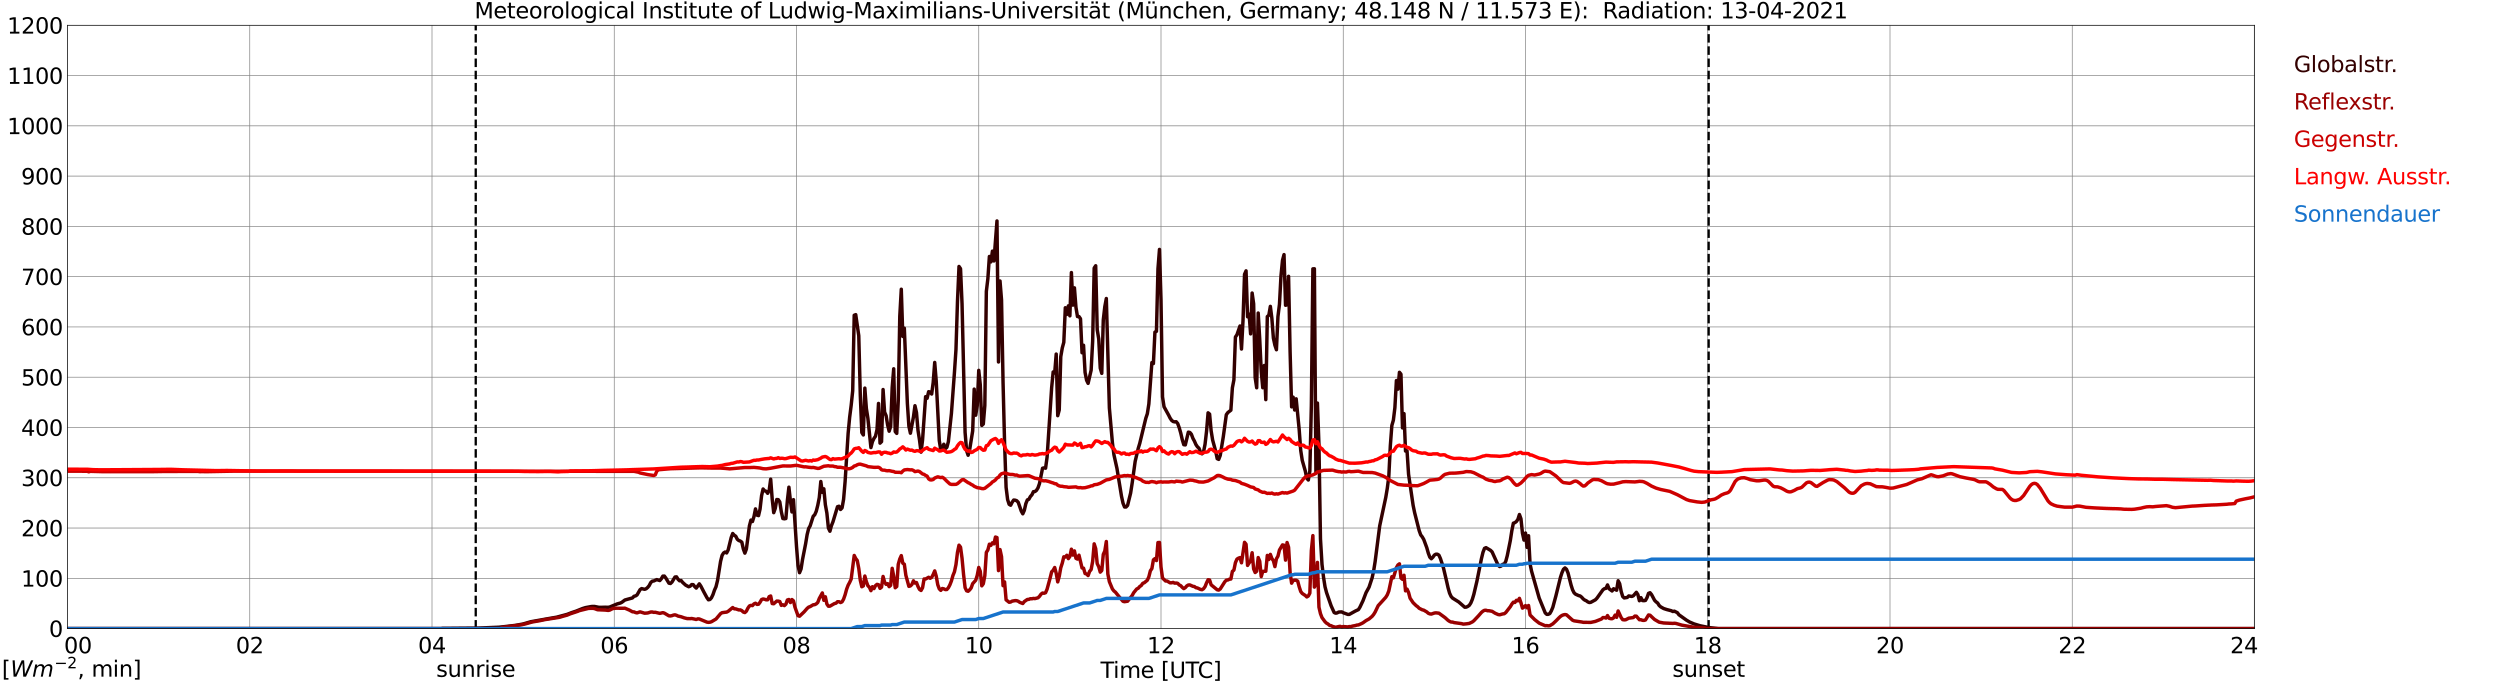 <?xml version="1.0" encoding="utf-8" standalone="no"?>
<!DOCTYPE svg PUBLIC "-//W3C//DTD SVG 1.1//EN"
  "http://www.w3.org/Graphics/SVG/1.1/DTD/svg11.dtd">
<svg xmlns:xlink="http://www.w3.org/1999/xlink" width="1085.4pt" height="296.64pt" viewBox="0 0 1085.4 296.64" xmlns="http://www.w3.org/2000/svg" version="1.1">
 <defs>
  <style type="text/css">*{stroke-linejoin: round; stroke-linecap: butt}</style>
 </defs>
 <g id="figure_1">
  <g id="patch_1">
   <path d="M 0 296.64 
L 1085.4 296.64 
L 1085.4 0 
L 0 0 
z
" style="fill: #ffffff"/>
  </g>
  <g id="axes_1">
   <g id="patch_2">
    <path d="M 29.306 272.909 
L 978.814 272.909 
L 978.814 10.976 
L 29.306 10.976 
z
" style="fill: #ffffff"/>
   </g>
   <g id="patch_3">
    <path d="M 978.814 272.909 
L 978.814 272.909 
L 978.814 10.976 
L 978.814 10.976 
z
" clip-path="url(#p0d05e507da)" style="fill: #d3d3d3; opacity: 0.25; stroke: #d3d3d3; stroke-linejoin: miter"/>
   </g>
   <g id="matplotlib.axis_1">
    <g id="xtick_1">
     <g id="line2d_1">
      <path d="M 29.306 272.909 
L 29.306 10.976 
" clip-path="url(#p0d05e507da)" style="fill: none; stroke: #808080; stroke-width: 0.3; stroke-linecap: square"/>
     </g>
     <g id="line2d_2"/>
     <g id="text_1">
      <!--    00 -->
      <g transform="translate(18.733 283.627) scale(0.095 -0.095)">
       <defs>
        <path id="DejaVuSans-20" transform="scale(0.016)"/>
        <path id="DejaVuSans-30" d="M 2034 4250 
Q 1547 4250 1301 3770 
Q 1056 3291 1056 2328 
Q 1056 1369 1301 889 
Q 1547 409 2034 409 
Q 2525 409 2770 889 
Q 3016 1369 3016 2328 
Q 3016 3291 2770 3770 
Q 2525 4250 2034 4250 
z
M 2034 4750 
Q 2819 4750 3233 4129 
Q 3647 3509 3647 2328 
Q 3647 1150 3233 529 
Q 2819 -91 2034 -91 
Q 1250 -91 836 529 
Q 422 1150 422 2328 
Q 422 3509 836 4129 
Q 1250 4750 2034 4750 
z
" transform="scale(0.016)"/>
       </defs>
       <use xlink:href="#DejaVuSans-20"/>
       <use xlink:href="#DejaVuSans-20" transform="translate(31.787 0)"/>
       <use xlink:href="#DejaVuSans-20" transform="translate(63.574 0)"/>
       <use xlink:href="#DejaVuSans-30" transform="translate(95.361 0)"/>
       <use xlink:href="#DejaVuSans-30" transform="translate(158.984 0)"/>
      </g>
     </g>
    </g>
    <g id="xtick_2">
     <g id="line2d_3">
      <path d="M 108.431 272.909 
L 108.431 10.976 
" clip-path="url(#p0d05e507da)" style="fill: none; stroke: #808080; stroke-width: 0.3; stroke-linecap: square"/>
     </g>
     <g id="line2d_4"/>
     <g id="text_2">
      <!-- 02 -->
      <g transform="translate(102.387 283.627) scale(0.095 -0.095)">
       <defs>
        <path id="DejaVuSans-32" d="M 1228 531 
L 3431 531 
L 3431 0 
L 469 0 
L 469 531 
Q 828 903 1448 1529 
Q 2069 2156 2228 2338 
Q 2531 2678 2651 2914 
Q 2772 3150 2772 3378 
Q 2772 3750 2511 3984 
Q 2250 4219 1831 4219 
Q 1534 4219 1204 4116 
Q 875 4013 500 3803 
L 500 4441 
Q 881 4594 1212 4672 
Q 1544 4750 1819 4750 
Q 2544 4750 2975 4387 
Q 3406 4025 3406 3419 
Q 3406 3131 3298 2873 
Q 3191 2616 2906 2266 
Q 2828 2175 2409 1742 
Q 1991 1309 1228 531 
z
" transform="scale(0.016)"/>
       </defs>
       <use xlink:href="#DejaVuSans-30"/>
       <use xlink:href="#DejaVuSans-32" transform="translate(63.623 0)"/>
      </g>
     </g>
    </g>
    <g id="xtick_3">
     <g id="line2d_5">
      <path d="M 187.557 272.909 
L 187.557 10.976 
" clip-path="url(#p0d05e507da)" style="fill: none; stroke: #808080; stroke-width: 0.3; stroke-linecap: square"/>
     </g>
     <g id="line2d_6"/>
     <g id="text_3">
      <!-- 04 -->
      <g transform="translate(181.513 283.627) scale(0.095 -0.095)">
       <defs>
        <path id="DejaVuSans-34" d="M 2419 4116 
L 825 1625 
L 2419 1625 
L 2419 4116 
z
M 2253 4666 
L 3047 4666 
L 3047 1625 
L 3713 1625 
L 3713 1100 
L 3047 1100 
L 3047 0 
L 2419 0 
L 2419 1100 
L 313 1100 
L 313 1709 
L 2253 4666 
z
" transform="scale(0.016)"/>
       </defs>
       <use xlink:href="#DejaVuSans-30"/>
       <use xlink:href="#DejaVuSans-34" transform="translate(63.623 0)"/>
      </g>
     </g>
    </g>
    <g id="xtick_4">
     <g id="line2d_7">
      <path d="M 266.683 272.909 
L 266.683 10.976 
" clip-path="url(#p0d05e507da)" style="fill: none; stroke: #808080; stroke-width: 0.3; stroke-linecap: square"/>
     </g>
     <g id="line2d_8"/>
     <g id="text_4">
      <!-- 06 -->
      <g transform="translate(260.638 283.627) scale(0.095 -0.095)">
       <defs>
        <path id="DejaVuSans-36" d="M 2113 2584 
Q 1688 2584 1439 2293 
Q 1191 2003 1191 1497 
Q 1191 994 1439 701 
Q 1688 409 2113 409 
Q 2538 409 2786 701 
Q 3034 994 3034 1497 
Q 3034 2003 2786 2293 
Q 2538 2584 2113 2584 
z
M 3366 4563 
L 3366 3988 
Q 3128 4100 2886 4159 
Q 2644 4219 2406 4219 
Q 1781 4219 1451 3797 
Q 1122 3375 1075 2522 
Q 1259 2794 1537 2939 
Q 1816 3084 2150 3084 
Q 2853 3084 3261 2657 
Q 3669 2231 3669 1497 
Q 3669 778 3244 343 
Q 2819 -91 2113 -91 
Q 1303 -91 875 529 
Q 447 1150 447 2328 
Q 447 3434 972 4092 
Q 1497 4750 2381 4750 
Q 2619 4750 2861 4703 
Q 3103 4656 3366 4563 
z
" transform="scale(0.016)"/>
       </defs>
       <use xlink:href="#DejaVuSans-30"/>
       <use xlink:href="#DejaVuSans-36" transform="translate(63.623 0)"/>
      </g>
     </g>
    </g>
    <g id="xtick_5">
     <g id="line2d_9">
      <path d="M 345.808 272.909 
L 345.808 10.976 
" clip-path="url(#p0d05e507da)" style="fill: none; stroke: #808080; stroke-width: 0.3; stroke-linecap: square"/>
     </g>
     <g id="line2d_10"/>
     <g id="text_5">
      <!-- 08 -->
      <g transform="translate(339.764 283.627) scale(0.095 -0.095)">
       <defs>
        <path id="DejaVuSans-38" d="M 2034 2216 
Q 1584 2216 1326 1975 
Q 1069 1734 1069 1313 
Q 1069 891 1326 650 
Q 1584 409 2034 409 
Q 2484 409 2743 651 
Q 3003 894 3003 1313 
Q 3003 1734 2745 1975 
Q 2488 2216 2034 2216 
z
M 1403 2484 
Q 997 2584 770 2862 
Q 544 3141 544 3541 
Q 544 4100 942 4425 
Q 1341 4750 2034 4750 
Q 2731 4750 3128 4425 
Q 3525 4100 3525 3541 
Q 3525 3141 3298 2862 
Q 3072 2584 2669 2484 
Q 3125 2378 3379 2068 
Q 3634 1759 3634 1313 
Q 3634 634 3220 271 
Q 2806 -91 2034 -91 
Q 1263 -91 848 271 
Q 434 634 434 1313 
Q 434 1759 690 2068 
Q 947 2378 1403 2484 
z
M 1172 3481 
Q 1172 3119 1398 2916 
Q 1625 2713 2034 2713 
Q 2441 2713 2670 2916 
Q 2900 3119 2900 3481 
Q 2900 3844 2670 4047 
Q 2441 4250 2034 4250 
Q 1625 4250 1398 4047 
Q 1172 3844 1172 3481 
z
" transform="scale(0.016)"/>
       </defs>
       <use xlink:href="#DejaVuSans-30"/>
       <use xlink:href="#DejaVuSans-38" transform="translate(63.623 0)"/>
      </g>
     </g>
    </g>
    <g id="xtick_6">
     <g id="line2d_11">
      <path d="M 424.934 272.909 
L 424.934 10.976 
" clip-path="url(#p0d05e507da)" style="fill: none; stroke: #808080; stroke-width: 0.3; stroke-linecap: square"/>
     </g>
     <g id="line2d_12"/>
     <g id="text_6">
      <!-- 10 -->
      <g transform="translate(418.89 283.627) scale(0.095 -0.095)">
       <defs>
        <path id="DejaVuSans-31" d="M 794 531 
L 1825 531 
L 1825 4091 
L 703 3866 
L 703 4441 
L 1819 4666 
L 2450 4666 
L 2450 531 
L 3481 531 
L 3481 0 
L 794 0 
L 794 531 
z
" transform="scale(0.016)"/>
       </defs>
       <use xlink:href="#DejaVuSans-31"/>
       <use xlink:href="#DejaVuSans-30" transform="translate(63.623 0)"/>
      </g>
     </g>
    </g>
    <g id="xtick_7">
     <g id="line2d_13">
      <path d="M 504.06 272.909 
L 504.06 10.976 
" clip-path="url(#p0d05e507da)" style="fill: none; stroke: #808080; stroke-width: 0.3; stroke-linecap: square"/>
     </g>
     <g id="line2d_14"/>
     <g id="text_7">
      <!-- 12 -->
      <g transform="translate(498.015 283.627) scale(0.095 -0.095)">
       <use xlink:href="#DejaVuSans-31"/>
       <use xlink:href="#DejaVuSans-32" transform="translate(63.623 0)"/>
      </g>
     </g>
    </g>
    <g id="xtick_8">
     <g id="line2d_15">
      <path d="M 583.185 272.909 
L 583.185 10.976 
" clip-path="url(#p0d05e507da)" style="fill: none; stroke: #808080; stroke-width: 0.3; stroke-linecap: square"/>
     </g>
     <g id="line2d_16"/>
     <g id="text_8">
      <!-- 14 -->
      <g transform="translate(577.141 283.627) scale(0.095 -0.095)">
       <use xlink:href="#DejaVuSans-31"/>
       <use xlink:href="#DejaVuSans-34" transform="translate(63.623 0)"/>
      </g>
     </g>
    </g>
    <g id="xtick_9">
     <g id="line2d_17">
      <path d="M 662.311 272.909 
L 662.311 10.976 
" clip-path="url(#p0d05e507da)" style="fill: none; stroke: #808080; stroke-width: 0.3; stroke-linecap: square"/>
     </g>
     <g id="line2d_18"/>
     <g id="text_9">
      <!-- 16 -->
      <g transform="translate(656.267 283.627) scale(0.095 -0.095)">
       <use xlink:href="#DejaVuSans-31"/>
       <use xlink:href="#DejaVuSans-36" transform="translate(63.623 0)"/>
      </g>
     </g>
    </g>
    <g id="xtick_10">
     <g id="line2d_19">
      <path d="M 741.437 272.909 
L 741.437 10.976 
" clip-path="url(#p0d05e507da)" style="fill: none; stroke: #808080; stroke-width: 0.3; stroke-linecap: square"/>
     </g>
     <g id="line2d_20"/>
     <g id="text_10">
      <!-- 18 -->
      <g transform="translate(735.392 283.627) scale(0.095 -0.095)">
       <use xlink:href="#DejaVuSans-31"/>
       <use xlink:href="#DejaVuSans-38" transform="translate(63.623 0)"/>
      </g>
     </g>
    </g>
    <g id="xtick_11">
     <g id="line2d_21">
      <path d="M 820.562 272.909 
L 820.562 10.976 
" clip-path="url(#p0d05e507da)" style="fill: none; stroke: #808080; stroke-width: 0.3; stroke-linecap: square"/>
     </g>
     <g id="line2d_22"/>
     <g id="text_11">
      <!-- 20 -->
      <g transform="translate(814.518 283.627) scale(0.095 -0.095)">
       <use xlink:href="#DejaVuSans-32"/>
       <use xlink:href="#DejaVuSans-30" transform="translate(63.623 0)"/>
      </g>
     </g>
    </g>
    <g id="xtick_12">
     <g id="line2d_23">
      <path d="M 899.688 272.909 
L 899.688 10.976 
" clip-path="url(#p0d05e507da)" style="fill: none; stroke: #808080; stroke-width: 0.3; stroke-linecap: square"/>
     </g>
     <g id="line2d_24"/>
     <g id="text_12">
      <!-- 22 -->
      <g transform="translate(893.644 283.627) scale(0.095 -0.095)">
       <use xlink:href="#DejaVuSans-32"/>
       <use xlink:href="#DejaVuSans-32" transform="translate(63.623 0)"/>
      </g>
     </g>
    </g>
    <g id="xtick_13">
     <g id="line2d_25">
      <path d="M 978.814 272.909 
L 978.814 10.976 
" clip-path="url(#p0d05e507da)" style="fill: none; stroke: #808080; stroke-width: 0.3; stroke-linecap: square"/>
     </g>
     <g id="line2d_26"/>
     <g id="text_13">
      <!-- 24    -->
      <g transform="translate(968.241 283.627) scale(0.095 -0.095)">
       <use xlink:href="#DejaVuSans-32"/>
       <use xlink:href="#DejaVuSans-34" transform="translate(63.623 0)"/>
       <use xlink:href="#DejaVuSans-20" transform="translate(127.246 0)"/>
       <use xlink:href="#DejaVuSans-20" transform="translate(159.033 0)"/>
       <use xlink:href="#DejaVuSans-20" transform="translate(190.82 0)"/>
      </g>
     </g>
    </g>
    <g id="text_14">
     <!-- Time [UTC] -->
     <g transform="translate(477.806 294.322) scale(0.095 -0.095)">
      <defs>
       <path id="DejaVuSans-54" d="M -19 4666 
L 3928 4666 
L 3928 4134 
L 2272 4134 
L 2272 0 
L 1638 0 
L 1638 4134 
L -19 4134 
L -19 4666 
z
" transform="scale(0.016)"/>
       <path id="DejaVuSans-69" d="M 603 3500 
L 1178 3500 
L 1178 0 
L 603 0 
L 603 3500 
z
M 603 4863 
L 1178 4863 
L 1178 4134 
L 603 4134 
L 603 4863 
z
" transform="scale(0.016)"/>
       <path id="DejaVuSans-6d" d="M 3328 2828 
Q 3544 3216 3844 3400 
Q 4144 3584 4550 3584 
Q 5097 3584 5394 3201 
Q 5691 2819 5691 2113 
L 5691 0 
L 5113 0 
L 5113 2094 
Q 5113 2597 4934 2840 
Q 4756 3084 4391 3084 
Q 3944 3084 3684 2787 
Q 3425 2491 3425 1978 
L 3425 0 
L 2847 0 
L 2847 2094 
Q 2847 2600 2669 2842 
Q 2491 3084 2119 3084 
Q 1678 3084 1418 2786 
Q 1159 2488 1159 1978 
L 1159 0 
L 581 0 
L 581 3500 
L 1159 3500 
L 1159 2956 
Q 1356 3278 1631 3431 
Q 1906 3584 2284 3584 
Q 2666 3584 2933 3390 
Q 3200 3197 3328 2828 
z
" transform="scale(0.016)"/>
       <path id="DejaVuSans-65" d="M 3597 1894 
L 3597 1613 
L 953 1613 
Q 991 1019 1311 708 
Q 1631 397 2203 397 
Q 2534 397 2845 478 
Q 3156 559 3463 722 
L 3463 178 
Q 3153 47 2828 -22 
Q 2503 -91 2169 -91 
Q 1331 -91 842 396 
Q 353 884 353 1716 
Q 353 2575 817 3079 
Q 1281 3584 2069 3584 
Q 2775 3584 3186 3129 
Q 3597 2675 3597 1894 
z
M 3022 2063 
Q 3016 2534 2758 2815 
Q 2500 3097 2075 3097 
Q 1594 3097 1305 2825 
Q 1016 2553 972 2059 
L 3022 2063 
z
" transform="scale(0.016)"/>
       <path id="DejaVuSans-5b" d="M 550 4863 
L 1875 4863 
L 1875 4416 
L 1125 4416 
L 1125 -397 
L 1875 -397 
L 1875 -844 
L 550 -844 
L 550 4863 
z
" transform="scale(0.016)"/>
       <path id="DejaVuSans-55" d="M 556 4666 
L 1191 4666 
L 1191 1831 
Q 1191 1081 1462 751 
Q 1734 422 2344 422 
Q 2950 422 3222 751 
Q 3494 1081 3494 1831 
L 3494 4666 
L 4128 4666 
L 4128 1753 
Q 4128 841 3676 375 
Q 3225 -91 2344 -91 
Q 1459 -91 1007 375 
Q 556 841 556 1753 
L 556 4666 
z
" transform="scale(0.016)"/>
       <path id="DejaVuSans-43" d="M 4122 4306 
L 4122 3641 
Q 3803 3938 3442 4084 
Q 3081 4231 2675 4231 
Q 1875 4231 1450 3742 
Q 1025 3253 1025 2328 
Q 1025 1406 1450 917 
Q 1875 428 2675 428 
Q 3081 428 3442 575 
Q 3803 722 4122 1019 
L 4122 359 
Q 3791 134 3420 21 
Q 3050 -91 2638 -91 
Q 1578 -91 968 557 
Q 359 1206 359 2328 
Q 359 3453 968 4101 
Q 1578 4750 2638 4750 
Q 3056 4750 3426 4639 
Q 3797 4528 4122 4306 
z
" transform="scale(0.016)"/>
       <path id="DejaVuSans-5d" d="M 1947 4863 
L 1947 -844 
L 622 -844 
L 622 -397 
L 1369 -397 
L 1369 4416 
L 622 4416 
L 622 4863 
L 1947 4863 
z
" transform="scale(0.016)"/>
      </defs>
      <use xlink:href="#DejaVuSans-54"/>
      <use xlink:href="#DejaVuSans-69" transform="translate(57.959 0)"/>
      <use xlink:href="#DejaVuSans-6d" transform="translate(85.742 0)"/>
      <use xlink:href="#DejaVuSans-65" transform="translate(183.154 0)"/>
      <use xlink:href="#DejaVuSans-20" transform="translate(244.678 0)"/>
      <use xlink:href="#DejaVuSans-5b" transform="translate(276.465 0)"/>
      <use xlink:href="#DejaVuSans-55" transform="translate(315.479 0)"/>
      <use xlink:href="#DejaVuSans-54" transform="translate(388.672 0)"/>
      <use xlink:href="#DejaVuSans-43" transform="translate(443.881 0)"/>
      <use xlink:href="#DejaVuSans-5d" transform="translate(513.705 0)"/>
     </g>
    </g>
   </g>
   <g id="matplotlib.axis_2">
    <g id="ytick_1">
     <g id="line2d_27">
      <path d="M 29.306 272.909 
L 978.814 272.909 
" clip-path="url(#p0d05e507da)" style="fill: none; stroke: #808080; stroke-width: 0.3; stroke-linecap: square"/>
     </g>
     <g id="line2d_28"/>
     <g id="text_15">
      <!-- 0 -->
      <g transform="translate(21.261 276.518) scale(0.095 -0.095)">
       <use xlink:href="#DejaVuSans-30"/>
      </g>
     </g>
    </g>
    <g id="ytick_2">
     <g id="line2d_29">
      <path d="M 29.306 251.081 
L 978.814 251.081 
" clip-path="url(#p0d05e507da)" style="fill: none; stroke: #808080; stroke-width: 0.3; stroke-linecap: square"/>
     </g>
     <g id="line2d_30"/>
     <g id="text_16">
      <!-- 100 -->
      <g transform="translate(9.173 254.69) scale(0.095 -0.095)">
       <use xlink:href="#DejaVuSans-31"/>
       <use xlink:href="#DejaVuSans-30" transform="translate(63.623 0)"/>
       <use xlink:href="#DejaVuSans-30" transform="translate(127.246 0)"/>
      </g>
     </g>
    </g>
    <g id="ytick_3">
     <g id="line2d_31">
      <path d="M 29.306 229.253 
L 978.814 229.253 
" clip-path="url(#p0d05e507da)" style="fill: none; stroke: #808080; stroke-width: 0.3; stroke-linecap: square"/>
     </g>
     <g id="line2d_32"/>
     <g id="text_17">
      <!-- 200 -->
      <g transform="translate(9.173 232.863) scale(0.095 -0.095)">
       <use xlink:href="#DejaVuSans-32"/>
       <use xlink:href="#DejaVuSans-30" transform="translate(63.623 0)"/>
       <use xlink:href="#DejaVuSans-30" transform="translate(127.246 0)"/>
      </g>
     </g>
    </g>
    <g id="ytick_4">
     <g id="line2d_33">
      <path d="M 29.306 207.426 
L 978.814 207.426 
" clip-path="url(#p0d05e507da)" style="fill: none; stroke: #808080; stroke-width: 0.3; stroke-linecap: square"/>
     </g>
     <g id="line2d_34"/>
     <g id="text_18">
      <!-- 300 -->
      <g transform="translate(9.173 211.035) scale(0.095 -0.095)">
       <defs>
        <path id="DejaVuSans-33" d="M 2597 2516 
Q 3050 2419 3304 2112 
Q 3559 1806 3559 1356 
Q 3559 666 3084 287 
Q 2609 -91 1734 -91 
Q 1441 -91 1130 -33 
Q 819 25 488 141 
L 488 750 
Q 750 597 1062 519 
Q 1375 441 1716 441 
Q 2309 441 2620 675 
Q 2931 909 2931 1356 
Q 2931 1769 2642 2001 
Q 2353 2234 1838 2234 
L 1294 2234 
L 1294 2753 
L 1863 2753 
Q 2328 2753 2575 2939 
Q 2822 3125 2822 3475 
Q 2822 3834 2567 4026 
Q 2313 4219 1838 4219 
Q 1578 4219 1281 4162 
Q 984 4106 628 3988 
L 628 4550 
Q 988 4650 1302 4700 
Q 1616 4750 1894 4750 
Q 2613 4750 3031 4423 
Q 3450 4097 3450 3541 
Q 3450 3153 3228 2886 
Q 3006 2619 2597 2516 
z
" transform="scale(0.016)"/>
       </defs>
       <use xlink:href="#DejaVuSans-33"/>
       <use xlink:href="#DejaVuSans-30" transform="translate(63.623 0)"/>
       <use xlink:href="#DejaVuSans-30" transform="translate(127.246 0)"/>
      </g>
     </g>
    </g>
    <g id="ytick_5">
     <g id="line2d_35">
      <path d="M 29.306 185.598 
L 978.814 185.598 
" clip-path="url(#p0d05e507da)" style="fill: none; stroke: #808080; stroke-width: 0.3; stroke-linecap: square"/>
     </g>
     <g id="line2d_36"/>
     <g id="text_19">
      <!-- 400 -->
      <g transform="translate(9.173 189.207) scale(0.095 -0.095)">
       <use xlink:href="#DejaVuSans-34"/>
       <use xlink:href="#DejaVuSans-30" transform="translate(63.623 0)"/>
       <use xlink:href="#DejaVuSans-30" transform="translate(127.246 0)"/>
      </g>
     </g>
    </g>
    <g id="ytick_6">
     <g id="line2d_37">
      <path d="M 29.306 163.77 
L 978.814 163.77 
" clip-path="url(#p0d05e507da)" style="fill: none; stroke: #808080; stroke-width: 0.3; stroke-linecap: square"/>
     </g>
     <g id="line2d_38"/>
     <g id="text_20">
      <!-- 500 -->
      <g transform="translate(9.173 167.379) scale(0.095 -0.095)">
       <defs>
        <path id="DejaVuSans-35" d="M 691 4666 
L 3169 4666 
L 3169 4134 
L 1269 4134 
L 1269 2991 
Q 1406 3038 1543 3061 
Q 1681 3084 1819 3084 
Q 2600 3084 3056 2656 
Q 3513 2228 3513 1497 
Q 3513 744 3044 326 
Q 2575 -91 1722 -91 
Q 1428 -91 1123 -41 
Q 819 9 494 109 
L 494 744 
Q 775 591 1075 516 
Q 1375 441 1709 441 
Q 2250 441 2565 725 
Q 2881 1009 2881 1497 
Q 2881 1984 2565 2268 
Q 2250 2553 1709 2553 
Q 1456 2553 1204 2497 
Q 953 2441 691 2322 
L 691 4666 
z
" transform="scale(0.016)"/>
       </defs>
       <use xlink:href="#DejaVuSans-35"/>
       <use xlink:href="#DejaVuSans-30" transform="translate(63.623 0)"/>
       <use xlink:href="#DejaVuSans-30" transform="translate(127.246 0)"/>
      </g>
     </g>
    </g>
    <g id="ytick_7">
     <g id="line2d_39">
      <path d="M 29.306 141.942 
L 978.814 141.942 
" clip-path="url(#p0d05e507da)" style="fill: none; stroke: #808080; stroke-width: 0.3; stroke-linecap: square"/>
     </g>
     <g id="line2d_40"/>
     <g id="text_21">
      <!-- 600 -->
      <g transform="translate(9.173 145.551) scale(0.095 -0.095)">
       <use xlink:href="#DejaVuSans-36"/>
       <use xlink:href="#DejaVuSans-30" transform="translate(63.623 0)"/>
       <use xlink:href="#DejaVuSans-30" transform="translate(127.246 0)"/>
      </g>
     </g>
    </g>
    <g id="ytick_8">
     <g id="line2d_41">
      <path d="M 29.306 120.114 
L 978.814 120.114 
" clip-path="url(#p0d05e507da)" style="fill: none; stroke: #808080; stroke-width: 0.3; stroke-linecap: square"/>
     </g>
     <g id="line2d_42"/>
     <g id="text_22">
      <!-- 700 -->
      <g transform="translate(9.173 123.724) scale(0.095 -0.095)">
       <defs>
        <path id="DejaVuSans-37" d="M 525 4666 
L 3525 4666 
L 3525 4397 
L 1831 0 
L 1172 0 
L 2766 4134 
L 525 4134 
L 525 4666 
z
" transform="scale(0.016)"/>
       </defs>
       <use xlink:href="#DejaVuSans-37"/>
       <use xlink:href="#DejaVuSans-30" transform="translate(63.623 0)"/>
       <use xlink:href="#DejaVuSans-30" transform="translate(127.246 0)"/>
      </g>
     </g>
    </g>
    <g id="ytick_9">
     <g id="line2d_43">
      <path d="M 29.306 98.287 
L 978.814 98.287 
" clip-path="url(#p0d05e507da)" style="fill: none; stroke: #808080; stroke-width: 0.3; stroke-linecap: square"/>
     </g>
     <g id="line2d_44"/>
     <g id="text_23">
      <!-- 800 -->
      <g transform="translate(9.173 101.896) scale(0.095 -0.095)">
       <use xlink:href="#DejaVuSans-38"/>
       <use xlink:href="#DejaVuSans-30" transform="translate(63.623 0)"/>
       <use xlink:href="#DejaVuSans-30" transform="translate(127.246 0)"/>
      </g>
     </g>
    </g>
    <g id="ytick_10">
     <g id="line2d_45">
      <path d="M 29.306 76.459 
L 978.814 76.459 
" clip-path="url(#p0d05e507da)" style="fill: none; stroke: #808080; stroke-width: 0.3; stroke-linecap: square"/>
     </g>
     <g id="line2d_46"/>
     <g id="text_24">
      <!-- 900 -->
      <g transform="translate(9.173 80.068) scale(0.095 -0.095)">
       <defs>
        <path id="DejaVuSans-39" d="M 703 97 
L 703 672 
Q 941 559 1184 500 
Q 1428 441 1663 441 
Q 2288 441 2617 861 
Q 2947 1281 2994 2138 
Q 2813 1869 2534 1725 
Q 2256 1581 1919 1581 
Q 1219 1581 811 2004 
Q 403 2428 403 3163 
Q 403 3881 828 4315 
Q 1253 4750 1959 4750 
Q 2769 4750 3195 4129 
Q 3622 3509 3622 2328 
Q 3622 1225 3098 567 
Q 2575 -91 1691 -91 
Q 1453 -91 1209 -44 
Q 966 3 703 97 
z
M 1959 2075 
Q 2384 2075 2632 2365 
Q 2881 2656 2881 3163 
Q 2881 3666 2632 3958 
Q 2384 4250 1959 4250 
Q 1534 4250 1286 3958 
Q 1038 3666 1038 3163 
Q 1038 2656 1286 2365 
Q 1534 2075 1959 2075 
z
" transform="scale(0.016)"/>
       </defs>
       <use xlink:href="#DejaVuSans-39"/>
       <use xlink:href="#DejaVuSans-30" transform="translate(63.623 0)"/>
       <use xlink:href="#DejaVuSans-30" transform="translate(127.246 0)"/>
      </g>
     </g>
    </g>
    <g id="ytick_11">
     <g id="line2d_47">
      <path d="M 29.306 54.631 
L 978.814 54.631 
" clip-path="url(#p0d05e507da)" style="fill: none; stroke: #808080; stroke-width: 0.3; stroke-linecap: square"/>
     </g>
     <g id="line2d_48"/>
     <g id="text_25">
      <!-- 1000 -->
      <g transform="translate(3.128 58.24) scale(0.095 -0.095)">
       <use xlink:href="#DejaVuSans-31"/>
       <use xlink:href="#DejaVuSans-30" transform="translate(63.623 0)"/>
       <use xlink:href="#DejaVuSans-30" transform="translate(127.246 0)"/>
       <use xlink:href="#DejaVuSans-30" transform="translate(190.869 0)"/>
      </g>
     </g>
    </g>
    <g id="ytick_12">
     <g id="line2d_49">
      <path d="M 29.306 32.803 
L 978.814 32.803 
" clip-path="url(#p0d05e507da)" style="fill: none; stroke: #808080; stroke-width: 0.3; stroke-linecap: square"/>
     </g>
     <g id="line2d_50"/>
     <g id="text_26">
      <!-- 1100 -->
      <g transform="translate(3.128 36.413) scale(0.095 -0.095)">
       <use xlink:href="#DejaVuSans-31"/>
       <use xlink:href="#DejaVuSans-31" transform="translate(63.623 0)"/>
       <use xlink:href="#DejaVuSans-30" transform="translate(127.246 0)"/>
       <use xlink:href="#DejaVuSans-30" transform="translate(190.869 0)"/>
      </g>
     </g>
    </g>
    <g id="ytick_13">
     <g id="line2d_51">
      <path d="M 29.306 10.976 
L 978.814 10.976 
" clip-path="url(#p0d05e507da)" style="fill: none; stroke: #808080; stroke-width: 0.3; stroke-linecap: square"/>
     </g>
     <g id="line2d_52"/>
     <g id="text_27">
      <!-- 1200 -->
      <g transform="translate(3.128 14.585) scale(0.095 -0.095)">
       <use xlink:href="#DejaVuSans-31"/>
       <use xlink:href="#DejaVuSans-32" transform="translate(63.623 0)"/>
       <use xlink:href="#DejaVuSans-30" transform="translate(127.246 0)"/>
       <use xlink:href="#DejaVuSans-30" transform="translate(190.869 0)"/>
      </g>
     </g>
    </g>
   </g>
   <g id="line2d_53">
    <path d="M 206.547 272.909 
L 206.547 10.976 
" clip-path="url(#p0d05e507da)" style="fill: none; stroke-dasharray: 3.7,1.6; stroke-dashoffset: 0; stroke: #000000"/>
   </g>
   <g id="line2d_54">
    <path d="M 741.832 272.909 
L 741.832 10.976 
" clip-path="url(#p0d05e507da)" style="fill: none; stroke-dasharray: 3.7,1.6; stroke-dashoffset: 0; stroke: #000000"/>
   </g>
   <g id="line2d_55">
    <path d="M 29.306 272.909 
L 191.513 272.909 
L 192.173 272.784 
L 195.47 272.784 
L 200.085 272.743 
L 207.339 272.682 
L 208.657 272.64 
L 216.57 272.311 
L 219.207 272.04 
L 223.823 271.503 
L 227.12 270.905 
L 229.098 270.324 
L 230.417 269.934 
L 239.648 268.299 
L 241.626 267.969 
L 246.242 266.729 
L 248.22 265.963 
L 250.198 265.302 
L 252.836 264.228 
L 254.155 263.813 
L 256.792 263.318 
L 258.111 263.298 
L 260.089 263.691 
L 261.408 263.669 
L 262.726 263.628 
L 264.045 263.669 
L 264.705 263.545 
L 268.002 262.18 
L 269.32 261.829 
L 269.98 261.499 
L 271.298 260.506 
L 272.617 260.135 
L 274.595 259.598 
L 275.255 258.874 
L 275.914 258.729 
L 276.573 258.295 
L 277.892 256.001 
L 278.552 255.547 
L 279.87 255.857 
L 280.53 255.608 
L 281.189 255.049 
L 281.849 254.244 
L 282.508 252.963 
L 283.167 252.321 
L 283.827 252.238 
L 285.145 251.64 
L 286.464 252.052 
L 287.124 251.267 
L 287.783 250.132 
L 288.442 250.11 
L 289.102 250.998 
L 290.42 253.19 
L 291.08 253.334 
L 291.739 252.714 
L 293.058 250.522 
L 293.717 250.441 
L 294.377 251.496 
L 295.036 252.157 
L 295.696 252.011 
L 296.355 252.838 
L 297.674 254.037 
L 298.992 254.739 
L 299.652 254.493 
L 300.311 253.79 
L 300.971 253.831 
L 301.63 254.678 
L 302.289 255.318 
L 303.608 253.48 
L 304.267 254.451 
L 305.586 257.014 
L 306.905 259.452 
L 307.564 260.404 
L 308.224 260.279 
L 308.883 259.535 
L 309.543 258.151 
L 310.202 256.208 
L 310.861 254.739 
L 311.521 252.033 
L 312.839 243.743 
L 313.499 241.138 
L 314.158 240.065 
L 314.818 239.672 
L 315.477 240.065 
L 316.136 238.761 
L 317.455 233.368 
L 318.114 231.63 
L 318.774 232.375 
L 319.433 232.809 
L 320.093 234.112 
L 320.752 234.669 
L 321.411 234.896 
L 322.071 235.393 
L 322.73 238.349 
L 323.39 240.148 
L 324.049 238.369 
L 325.368 228.304 
L 326.027 225.802 
L 326.686 226.422 
L 327.346 224.272 
L 328.005 220.943 
L 328.665 223.652 
L 329.324 223.86 
L 329.983 221.007 
L 330.643 215.218 
L 331.302 212.304 
L 331.961 213.09 
L 332.621 213.275 
L 333.28 214.164 
L 333.94 212.904 
L 334.599 208.045 
L 335.258 216.687 
L 335.918 222.576 
L 336.577 220.738 
L 337.236 216.873 
L 337.896 216.934 
L 338.555 217.905 
L 339.215 222.164 
L 339.874 225.119 
L 340.533 225.244 
L 341.193 225.119 
L 341.852 217.224 
L 342.512 211.518 
L 343.171 217.492 
L 343.83 222.266 
L 344.49 216.934 
L 345.808 237.212 
L 346.468 245.541 
L 347.127 248.643 
L 347.787 247.01 
L 348.446 242.813 
L 349.765 236.096 
L 350.424 232.106 
L 351.083 229.461 
L 351.743 228.282 
L 353.062 224.148 
L 353.721 223.486 
L 354.38 221.978 
L 355.04 219.394 
L 355.699 216.026 
L 356.359 209.058 
L 357.018 213.771 
L 357.677 212.221 
L 358.337 219.125 
L 358.996 222.764 
L 359.655 229.234 
L 360.315 230.639 
L 360.974 228.221 
L 361.634 226.566 
L 363.612 219.994 
L 364.271 219.787 
L 364.93 221.192 
L 365.59 220.509 
L 366.249 216.79 
L 366.909 209.058 
L 368.227 188.099 
L 368.887 181.134 
L 369.546 175.965 
L 370.206 169.681 
L 370.865 136.878 
L 371.524 136.61 
L 372.843 145.766 
L 373.502 171.438 
L 374.162 187.809 
L 374.821 188.844 
L 375.481 168.504 
L 376.14 177.351 
L 376.799 181.608 
L 378.118 194.32 
L 378.777 191.758 
L 379.437 190.352 
L 380.096 189.402 
L 380.756 186.569 
L 381.415 175.16 
L 382.074 192.399 
L 382.734 191.738 
L 383.393 169.124 
L 384.053 178.921 
L 384.712 180.473 
L 385.371 184.502 
L 386.031 187.211 
L 386.69 185.163 
L 387.349 168.256 
L 388.009 160.112 
L 388.668 187.377 
L 389.328 188.16 
L 389.987 173.961 
L 390.646 137.313 
L 391.306 125.571 
L 391.965 146.076 
L 392.624 142.501 
L 393.943 175.138 
L 394.603 185.039 
L 395.262 188.08 
L 396.581 181.051 
L 397.24 176.151 
L 397.899 179.128 
L 398.559 186.838 
L 399.218 191.077 
L 399.878 196.285 
L 400.537 191.013 
L 401.856 172.224 
L 402.515 172.907 
L 403.175 170.054 
L 403.834 170.22 
L 404.493 171.067 
L 405.153 166.044 
L 405.812 157.364 
L 406.471 165.466 
L 407.79 191.262 
L 408.45 195.416 
L 409.109 194.403 
L 409.768 192.873 
L 410.428 194.776 
L 411.087 194.237 
L 411.746 191.758 
L 413.065 179.521 
L 414.384 161.642 
L 415.043 151.741 
L 415.703 130.74 
L 416.362 115.692 
L 417.022 116.664 
L 417.681 131.939 
L 419 187.706 
L 419.659 195.684 
L 420.318 197.649 
L 420.978 195.272 
L 422.297 187.086 
L 422.956 168.939 
L 423.615 180.265 
L 424.275 176.09 
L 424.934 160.795 
L 425.593 167.016 
L 426.253 184.709 
L 426.912 184.089 
L 427.572 176.048 
L 428.231 126.501 
L 428.89 121.003 
L 429.55 111.351 
L 430.209 113.708 
L 430.869 109.035 
L 431.528 113.293 
L 432.847 95.932 
L 433.506 157.156 
L 434.165 121.996 
L 434.825 130.223 
L 435.484 166.044 
L 436.144 192.233 
L 436.803 211.582 
L 437.462 216.892 
L 438.122 218.94 
L 438.781 219.352 
L 439.44 218.051 
L 440.1 217.1 
L 440.759 217.161 
L 441.419 217.39 
L 442.078 218.093 
L 443.397 221.895 
L 444.056 223.074 
L 444.716 221.585 
L 445.375 218.671 
L 446.034 217.038 
L 446.694 216.768 
L 447.353 215.569 
L 448.012 214.825 
L 448.672 213.461 
L 449.331 213.419 
L 449.991 212.882 
L 450.65 211.828 
L 451.309 209.927 
L 452.628 203.291 
L 453.287 203.125 
L 453.947 203.272 
L 454.606 198.435 
L 456.584 168.256 
L 457.244 161.496 
L 457.903 161.971 
L 458.563 153.725 
L 459.222 180.473 
L 459.881 177.991 
L 460.541 154.882 
L 461.2 151.058 
L 461.859 148.619 
L 462.519 133.613 
L 463.178 136.507 
L 463.838 132.785 
L 464.497 137.127 
L 465.156 118.338 
L 465.816 132.476 
L 466.475 124.973 
L 467.134 133.427 
L 467.794 137.437 
L 468.453 137.437 
L 469.113 138.408 
L 469.772 153.146 
L 470.431 149.901 
L 471.091 161.683 
L 471.75 165.073 
L 472.409 166.437 
L 473.728 160.712 
L 474.388 148.124 
L 475.047 116.373 
L 475.706 115.382 
L 476.366 143.141 
L 477.025 147.153 
L 477.685 159.821 
L 478.344 162.096 
L 479.003 138.884 
L 479.663 133.137 
L 480.322 129.603 
L 481.641 177.102 
L 482.96 192.192 
L 483.619 197.422 
L 484.938 203.374 
L 486.916 215.487 
L 487.575 218.483 
L 488.235 220.118 
L 488.894 220.118 
L 489.553 219.416 
L 490.872 214.061 
L 491.532 209.783 
L 492.85 200.275 
L 494.169 194.693 
L 494.828 192.502 
L 497.466 181.588 
L 498.125 179.624 
L 498.785 175.387 
L 500.103 157.403 
L 500.763 157.837 
L 501.422 144.195 
L 502.082 143.843 
L 502.741 116.705 
L 503.4 108.29 
L 504.06 130.181 
L 504.719 172.329 
L 505.379 176.607 
L 507.357 180.204 
L 508.016 181.527 
L 508.675 182.498 
L 509.335 183.013 
L 509.994 183.16 
L 510.654 183.096 
L 511.313 183.882 
L 511.972 185.7 
L 512.632 188.016 
L 513.291 190.869 
L 513.95 193.061 
L 514.61 193.163 
L 515.929 187.623 
L 516.588 187.748 
L 517.247 188.534 
L 517.907 190.291 
L 518.566 191.509 
L 519.226 193.019 
L 519.885 193.991 
L 520.544 194.61 
L 521.204 196.265 
L 521.863 197.029 
L 522.522 196.202 
L 523.182 192.873 
L 523.841 187.169 
L 524.501 179.231 
L 525.16 179.789 
L 525.819 187.003 
L 526.479 191.055 
L 527.797 195.914 
L 528.457 199.138 
L 529.116 199.447 
L 529.776 197.732 
L 531.094 189.69 
L 532.413 180.058 
L 533.073 179.128 
L 534.391 178.096 
L 535.051 168.358 
L 535.71 164.927 
L 536.369 146.325 
L 537.029 145.354 
L 538.348 141.53 
L 539.007 151.533 
L 539.666 139.131 
L 540.326 119.102 
L 540.985 117.593 
L 541.644 137.54 
L 542.304 136.383 
L 542.963 144.961 
L 543.623 127.226 
L 544.282 131.917 
L 544.941 163.956 
L 545.601 168.358 
L 546.26 135.907 
L 546.919 147.192 
L 547.579 161.227 
L 548.238 168.339 
L 548.898 158.686 
L 549.557 173.505 
L 550.216 137.457 
L 550.876 136.859 
L 551.535 133.013 
L 552.195 138.242 
L 552.854 146.779 
L 553.513 149.881 
L 554.173 151.843 
L 554.832 137.437 
L 555.491 132.124 
L 556.151 119.763 
L 556.81 113.047 
L 557.47 110.545 
L 558.129 132.537 
L 558.788 132.331 
L 559.448 119.97 
L 560.107 152.588 
L 560.766 176.648 
L 561.426 172.431 
L 562.085 178.013 
L 562.745 173.154 
L 564.063 186.632 
L 564.723 195.601 
L 565.382 199.86 
L 566.701 204.49 
L 567.36 207.633 
L 568.02 208.397 
L 568.679 204.512 
L 569.338 176.09 
L 569.998 116.725 
L 570.657 116.683 
L 571.317 205.112 
L 571.976 174.994 
L 572.635 193.08 
L 573.295 233.946 
L 573.954 244.985 
L 574.613 250.564 
L 575.273 254.761 
L 575.932 257.282 
L 577.91 262.988 
L 579.229 265.922 
L 579.889 266.232 
L 580.548 266.088 
L 581.207 265.736 
L 582.526 265.653 
L 583.185 266.027 
L 585.164 266.749 
L 585.823 266.749 
L 588.46 265.282 
L 589.779 264.662 
L 590.439 263.586 
L 591.757 260.797 
L 593.076 257.324 
L 594.395 254.905 
L 595.714 250.896 
L 596.373 247.918 
L 597.032 243.764 
L 599.011 228.323 
L 601.648 215.943 
L 602.307 211.994 
L 602.967 206.847 
L 603.626 193.495 
L 604.286 184.729 
L 604.945 182.435 
L 605.604 177 
L 606.264 165.217 
L 606.923 168.958 
L 607.582 161.642 
L 608.242 162.447 
L 608.901 185.783 
L 609.561 179.582 
L 610.22 195.831 
L 610.879 195.748 
L 611.539 205.895 
L 613.517 219.394 
L 614.176 222.576 
L 616.154 230.391 
L 616.814 232.231 
L 617.473 233.078 
L 618.133 234.215 
L 619.451 237.79 
L 620.111 240.148 
L 620.77 241.905 
L 621.429 242.586 
L 622.089 241.924 
L 622.748 240.994 
L 623.408 240.602 
L 624.067 240.621 
L 624.726 241.036 
L 625.386 242.525 
L 626.705 246.617 
L 628.023 252.238 
L 628.683 255.154 
L 629.342 257.509 
L 630.001 258.937 
L 630.661 259.681 
L 633.298 261.334 
L 635.936 263.628 
L 636.595 263.586 
L 637.255 263.276 
L 637.914 262.8 
L 638.573 261.788 
L 639.233 260.196 
L 639.892 257.985 
L 641.211 252.362 
L 643.189 242.525 
L 643.848 239.796 
L 644.508 238.08 
L 645.167 237.77 
L 647.145 238.947 
L 647.805 239.608 
L 650.442 245.439 
L 651.102 245.976 
L 651.761 245.749 
L 652.42 245.004 
L 653.08 244.921 
L 653.739 243.723 
L 654.399 241.243 
L 655.717 234.691 
L 656.377 230.41 
L 657.036 227.145 
L 657.695 226.918 
L 658.355 226.422 
L 659.014 225.471 
L 659.674 223.384 
L 660.333 225.224 
L 660.992 231.486 
L 661.652 234.483 
L 662.311 231.423 
L 662.97 237.646 
L 663.63 232.602 
L 664.289 244.838 
L 664.949 248.001 
L 668.246 259.64 
L 670.883 266.109 
L 671.542 266.708 
L 672.202 266.708 
L 672.861 266.378 
L 673.521 265.219 
L 674.18 263.649 
L 675.499 258.749 
L 677.477 250.71 
L 678.136 248.663 
L 678.796 247.154 
L 679.455 246.576 
L 680.114 247.154 
L 680.774 248.767 
L 682.092 253.995 
L 682.752 256.084 
L 683.411 257.385 
L 684.071 257.985 
L 685.389 258.585 
L 686.049 258.749 
L 686.708 259.288 
L 687.368 260.033 
L 688.027 260.528 
L 688.686 260.816 
L 689.346 261.314 
L 690.005 261.602 
L 690.664 261.499 
L 692.643 260.423 
L 693.302 259.742 
L 695.939 256.042 
L 696.599 255.567 
L 697.258 255.423 
L 697.918 253.954 
L 698.577 255.608 
L 699.896 256.579 
L 700.555 255.608 
L 701.874 256.25 
L 702.533 252.135 
L 703.193 253.417 
L 703.852 256.787 
L 704.511 258.978 
L 705.171 259.598 
L 706.49 259.391 
L 707.149 258.729 
L 708.468 258.956 
L 709.127 258.668 
L 710.446 257.158 
L 711.105 258.151 
L 711.765 260.816 
L 712.424 259.474 
L 713.083 260.735 
L 713.743 260.797 
L 714.402 260.672 
L 715.062 259.474 
L 715.721 257.614 
L 716.38 257.343 
L 717.04 258.151 
L 718.358 260.631 
L 719.018 261.314 
L 719.677 261.809 
L 720.337 262.864 
L 720.996 263.464 
L 722.315 264.206 
L 723.633 264.64 
L 725.612 265.158 
L 726.271 265.49 
L 726.93 265.343 
L 728.249 266.005 
L 728.909 266.893 
L 732.205 269.25 
L 733.524 270.036 
L 735.502 270.883 
L 738.14 271.689 
L 742.096 272.474 
L 743.415 272.621 
L 746.052 272.909 
L 978.154 272.909 
L 978.154 272.909 
" clip-path="url(#p0d05e507da)" style="fill: none; stroke: #330000; stroke-width: 1.5; stroke-linecap: square"/>
   </g>
   <g id="line2d_56">
    <path d="M 29.306 272.909 
L 217.229 272.909 
L 217.889 272.415 
L 226.461 271.259 
L 228.439 270.783 
L 231.076 270.038 
L 232.395 269.811 
L 234.373 269.48 
L 236.351 269.045 
L 242.945 268.013 
L 244.264 267.598 
L 246.242 267.061 
L 247.561 266.502 
L 250.858 265.409 
L 251.517 265.118 
L 255.473 264.147 
L 256.792 264.106 
L 257.451 264.106 
L 258.111 264.23 
L 259.43 264.726 
L 262.726 264.87 
L 264.045 265.016 
L 264.705 264.891 
L 266.023 264.208 
L 267.342 264.064 
L 270.639 264.086 
L 271.298 264.045 
L 273.277 264.891 
L 274.595 265.614 
L 275.255 265.655 
L 275.914 265.946 
L 276.573 266.09 
L 277.892 265.636 
L 279.87 266.234 
L 281.189 266.131 
L 282.508 265.719 
L 283.167 265.697 
L 283.827 265.863 
L 284.486 265.821 
L 286.464 266.297 
L 287.783 265.987 
L 288.442 266.192 
L 290.42 267.371 
L 291.08 267.413 
L 291.739 267.288 
L 292.399 267.041 
L 293.058 266.937 
L 293.717 267.144 
L 294.377 267.476 
L 295.696 267.764 
L 297.014 268.24 
L 298.333 268.569 
L 299.652 268.591 
L 300.311 268.53 
L 301.63 268.799 
L 302.289 268.962 
L 302.949 268.674 
L 303.608 268.735 
L 306.905 270.1 
L 307.564 270.204 
L 308.224 270.141 
L 308.883 269.934 
L 310.861 268.757 
L 312.18 267.205 
L 312.839 266.422 
L 313.499 266.007 
L 314.818 265.821 
L 315.477 265.76 
L 316.136 265.409 
L 318.114 263.774 
L 318.774 264.333 
L 319.433 264.355 
L 320.752 264.809 
L 321.411 264.789 
L 322.071 265.118 
L 322.73 265.738 
L 323.39 265.946 
L 324.049 265.345 
L 324.708 264.023 
L 325.368 263.073 
L 326.027 262.824 
L 326.686 262.927 
L 327.346 262.183 
L 328.005 261.895 
L 328.665 262.41 
L 329.324 262.329 
L 329.983 261.46 
L 330.643 260.303 
L 331.302 260.054 
L 331.961 260.179 
L 332.621 260.426 
L 333.28 260.406 
L 333.94 259.042 
L 334.599 258.751 
L 335.258 262.039 
L 335.918 262.122 
L 337.236 260.965 
L 337.896 260.984 
L 338.555 261.17 
L 339.215 262.824 
L 339.874 262.556 
L 340.533 262.927 
L 341.193 262.307 
L 341.852 260.489 
L 342.512 260.281 
L 343.171 261.604 
L 343.83 260.303 
L 344.49 260.86 
L 345.149 263.63 
L 346.468 267.31 
L 347.127 267.537 
L 349.105 265.655 
L 350.424 264.147 
L 351.083 263.588 
L 351.743 263.361 
L 353.062 262.576 
L 353.721 262.514 
L 354.38 262.183 
L 355.04 261.563 
L 355.699 259.827 
L 357.018 257.429 
L 357.677 260.633 
L 358.337 259.103 
L 358.996 262.246 
L 359.655 263.195 
L 360.315 263.176 
L 362.293 262.039 
L 362.952 261.895 
L 363.612 261.233 
L 364.271 261.233 
L 364.93 261.604 
L 365.59 261.294 
L 366.249 260.116 
L 366.909 258.236 
L 367.568 255.818 
L 368.227 254.061 
L 368.887 252.86 
L 369.546 251.415 
L 370.865 241.163 
L 371.524 242.485 
L 372.184 243.352 
L 372.843 246.805 
L 373.502 251.93 
L 374.162 254.742 
L 374.821 254.37 
L 375.481 250.092 
L 376.14 252.53 
L 376.799 254.307 
L 377.459 254.969 
L 378.118 256.438 
L 378.777 254.722 
L 379.437 255.549 
L 380.096 254.266 
L 380.756 253.709 
L 381.415 253.853 
L 382.074 255.444 
L 382.734 254.907 
L 383.393 250.278 
L 384.053 252.716 
L 384.712 253.709 
L 385.371 253.399 
L 386.031 254.7 
L 386.69 254.122 
L 387.349 246.742 
L 388.009 250.153 
L 388.668 255.176 
L 389.328 254.639 
L 389.987 245.006 
L 390.646 242.69 
L 391.306 241.224 
L 391.965 244.511 
L 392.624 244.965 
L 393.284 249.76 
L 394.603 254.576 
L 395.262 254.39 
L 395.921 253.729 
L 396.581 252.159 
L 397.24 253.15 
L 397.899 252.923 
L 398.559 254.639 
L 399.218 255.901 
L 399.878 256.355 
L 400.537 255.176 
L 401.196 251.374 
L 401.856 251.393 
L 403.175 250.629 
L 403.834 251.064 
L 404.493 250.671 
L 405.153 249.431 
L 405.812 247.859 
L 406.471 250.132 
L 407.131 253.853 
L 407.79 255.652 
L 408.45 256.313 
L 409.109 255.508 
L 409.768 255.652 
L 410.428 255.981 
L 411.087 255.94 
L 411.746 255.176 
L 412.406 253.914 
L 413.065 252.22 
L 413.725 249.863 
L 414.384 248.252 
L 415.043 245.109 
L 415.703 239.798 
L 416.362 236.697 
L 417.022 237.543 
L 417.681 242.402 
L 418.34 249.431 
L 419 255.134 
L 419.659 256.499 
L 420.318 256.706 
L 420.978 256.106 
L 421.637 255.259 
L 422.297 253.399 
L 423.615 251.93 
L 424.275 249.802 
L 424.934 246.371 
L 425.593 248.045 
L 426.253 254.349 
L 426.912 253.441 
L 427.572 249.946 
L 428.231 239.818 
L 428.89 238.764 
L 429.55 236.262 
L 430.209 236.779 
L 430.869 235.664 
L 431.528 236.118 
L 432.187 233.163 
L 432.847 233.39 
L 433.506 247.735 
L 434.165 238.598 
L 434.825 241.678 
L 435.484 254.266 
L 436.144 252.633 
L 436.803 260.426 
L 438.122 261.48 
L 438.781 261.377 
L 439.44 260.984 
L 440.759 260.757 
L 441.419 260.799 
L 442.078 261.045 
L 442.737 261.502 
L 444.056 262.019 
L 444.716 261.17 
L 446.034 260.262 
L 446.694 260.22 
L 447.353 259.93 
L 448.012 259.971 
L 448.672 259.806 
L 449.331 259.889 
L 450.65 259.537 
L 451.309 258.898 
L 451.969 257.968 
L 452.628 257.47 
L 453.287 257.575 
L 453.947 257.326 
L 454.606 255.776 
L 455.925 250.917 
L 456.584 248.252 
L 457.244 247.61 
L 457.903 246.39 
L 458.563 248.933 
L 459.222 252.633 
L 459.881 250.214 
L 460.541 246.515 
L 461.2 244.469 
L 461.859 241.741 
L 462.519 241.844 
L 463.178 241.08 
L 463.838 242.527 
L 464.497 241.597 
L 465.156 238.434 
L 465.816 240.997 
L 466.475 239.178 
L 467.134 242.402 
L 467.794 242.732 
L 468.453 241.038 
L 469.772 246.578 
L 470.431 246.681 
L 471.091 248.996 
L 471.75 249.202 
L 472.409 249.885 
L 473.069 248.067 
L 473.728 247.281 
L 474.388 243.725 
L 475.047 236.118 
L 475.706 238.185 
L 476.366 244.696 
L 477.025 246.039 
L 477.685 248.396 
L 478.344 247.715 
L 479.003 240.706 
L 479.663 239.218 
L 480.322 235.105 
L 480.981 249.202 
L 481.641 252.53 
L 482.96 255.713 
L 483.619 256.562 
L 484.278 257.099 
L 485.597 258.732 
L 487.575 261.087 
L 488.235 261.233 
L 489.553 261.026 
L 491.532 258.566 
L 492.191 257.346 
L 493.51 255.713 
L 494.169 255.403 
L 494.828 254.639 
L 495.488 254.205 
L 496.147 253.253 
L 496.807 253.006 
L 498.125 251.91 
L 498.785 250.422 
L 499.444 247.818 
L 500.103 246.846 
L 500.763 243.083 
L 501.422 242.527 
L 502.082 243.374 
L 502.741 235.559 
L 503.4 235.518 
L 504.06 246.163 
L 504.719 250.959 
L 506.038 252.24 
L 506.697 252.262 
L 508.016 253.048 
L 508.675 253.026 
L 509.335 252.86 
L 509.994 253.192 
L 510.654 253.131 
L 511.313 253.253 
L 511.972 253.956 
L 512.632 254.288 
L 513.291 255.01 
L 513.95 255.549 
L 514.61 255.134 
L 515.269 254.37 
L 515.929 253.978 
L 516.588 253.956 
L 517.907 254.556 
L 518.566 254.659 
L 519.226 255.156 
L 519.885 255.279 
L 521.204 255.901 
L 521.863 256.023 
L 522.522 255.61 
L 523.182 254.7 
L 523.841 253.048 
L 524.501 251.703 
L 525.16 251.808 
L 525.819 253.895 
L 528.457 256.064 
L 529.116 256.189 
L 529.776 255.713 
L 531.754 252.592 
L 532.413 251.889 
L 533.073 251.808 
L 533.732 251.476 
L 534.391 251.393 
L 535.051 248.067 
L 535.71 247.527 
L 536.369 244.284 
L 537.029 242.754 
L 537.688 242.339 
L 538.348 242.092 
L 539.007 244.345 
L 540.326 235.457 
L 540.985 236.262 
L 541.644 245.482 
L 542.304 244.406 
L 542.963 243.559 
L 543.623 239.984 
L 544.282 247.012 
L 544.941 248.562 
L 545.601 248.003 
L 546.26 242.071 
L 546.919 243.662 
L 547.579 250.319 
L 548.238 248.067 
L 549.557 248.003 
L 550.216 241.141 
L 550.876 242.92 
L 551.535 240.687 
L 552.195 242.485 
L 552.854 243.435 
L 553.513 246 
L 554.173 242.61 
L 554.832 241.472 
L 555.491 238.785 
L 556.81 236.572 
L 557.47 236.718 
L 558.129 243.188 
L 558.788 235.54 
L 559.448 237.585 
L 560.107 248.54 
L 560.766 253.192 
L 561.426 251.993 
L 562.085 251.889 
L 562.745 251.91 
L 563.404 252.303 
L 564.063 254.783 
L 564.723 256.809 
L 565.382 257.656 
L 566.701 258.524 
L 567.36 259.166 
L 568.02 258.773 
L 568.679 257.511 
L 569.338 239.032 
L 569.998 232.543 
L 570.657 254.907 
L 571.317 253.46 
L 571.976 244.179 
L 572.635 263.61 
L 573.295 266.422 
L 573.954 268.137 
L 575.273 269.934 
L 575.932 270.556 
L 576.592 270.927 
L 577.251 271.527 
L 577.91 271.649 
L 578.57 271.981 
L 579.889 272.333 
L 581.207 272.023 
L 581.867 271.92 
L 582.526 272.23 
L 583.185 272.023 
L 584.504 272.125 
L 585.164 272.188 
L 585.823 272.023 
L 586.482 272.064 
L 587.142 271.837 
L 588.46 271.588 
L 589.12 271.381 
L 589.779 271.32 
L 591.098 270.741 
L 591.757 270.39 
L 593.076 269.438 
L 594.395 268.716 
L 595.714 267.598 
L 596.373 266.793 
L 597.032 265.719 
L 598.351 262.949 
L 600.329 260.777 
L 601.648 259.31 
L 602.307 258.236 
L 602.967 256.562 
L 604.286 250.38 
L 604.945 250.876 
L 606.264 246.473 
L 606.923 245.275 
L 607.582 244.799 
L 608.242 250.939 
L 608.901 251.518 
L 609.561 249.76 
L 610.22 256.521 
L 610.879 255.776 
L 611.539 257.223 
L 612.198 259.703 
L 613.517 261.668 
L 614.836 262.949 
L 615.495 263.425 
L 616.154 264.086 
L 617.473 264.747 
L 618.133 264.911 
L 619.451 265.677 
L 620.111 266.256 
L 620.77 266.524 
L 621.429 266.607 
L 622.748 266.153 
L 623.408 266.07 
L 624.726 266.214 
L 627.364 268.137 
L 628.683 269.336 
L 629.342 269.77 
L 630.001 270.058 
L 630.661 270.08 
L 631.32 270.307 
L 634.617 270.761 
L 635.276 270.968 
L 636.595 270.844 
L 637.914 270.658 
L 639.233 270.017 
L 639.892 269.501 
L 641.87 267.393 
L 643.189 265.882 
L 643.848 265.326 
L 644.508 264.974 
L 645.167 264.953 
L 645.827 265.16 
L 646.486 265.16 
L 647.805 265.409 
L 649.123 266.234 
L 650.442 266.814 
L 651.102 266.917 
L 652.42 266.544 
L 653.08 266.463 
L 653.739 265.946 
L 655.717 263.403 
L 656.377 262.287 
L 657.036 261.438 
L 657.695 261.563 
L 658.355 260.633 
L 659.014 260.86 
L 659.674 259.786 
L 660.333 261.668 
L 660.992 264.023 
L 661.652 263.569 
L 662.311 262.927 
L 662.97 263.879 
L 663.63 262.885 
L 664.289 267 
L 666.267 268.984 
L 668.246 270.534 
L 670.883 271.671 
L 671.542 271.61 
L 672.202 271.713 
L 672.861 271.649 
L 674.18 270.844 
L 675.499 269.604 
L 676.817 268.259 
L 677.477 267.64 
L 678.136 267.205 
L 678.796 266.937 
L 679.455 266.814 
L 680.114 266.917 
L 682.752 269.272 
L 683.411 269.543 
L 686.708 270.038 
L 687.368 270.183 
L 690.664 270.224 
L 692.643 269.79 
L 695.28 268.757 
L 695.939 268.115 
L 696.599 268.137 
L 697.258 268.342 
L 697.918 267.247 
L 698.577 268.406 
L 699.236 268.591 
L 699.896 268.633 
L 700.555 268.259 
L 701.215 267.061 
L 701.874 268.013 
L 702.533 265.263 
L 703.852 268.157 
L 704.511 269.026 
L 705.171 269.128 
L 705.83 269.067 
L 707.149 268.384 
L 709.127 268.115 
L 709.786 267.476 
L 710.446 267.517 
L 711.765 269.067 
L 712.424 269.067 
L 713.083 269.314 
L 713.743 269.355 
L 714.402 269.17 
L 715.721 267 
L 716.38 267.103 
L 717.699 268.364 
L 718.358 268.962 
L 720.337 270.121 
L 722.315 270.473 
L 726.271 270.658 
L 726.93 270.595 
L 727.59 270.658 
L 730.227 271.422 
L 735.502 272.333 
L 739.459 272.601 
L 740.118 272.623 
L 740.777 272.909 
L 978.154 272.909 
L 978.154 272.909 
" clip-path="url(#p0d05e507da)" style="fill: none; stroke: #990000; stroke-width: 1.5; stroke-linecap: square"/>
   </g>
   <g id="line2d_57">
    <path d="M 29.306 204.573 
L 37.878 204.601 
L 38.537 204.852 
L 39.197 204.634 
L 44.472 204.78 
L 47.768 204.797 
L 66.89 204.767 
L 70.847 204.699 
L 73.484 204.684 
L 86.013 204.671 
L 86.672 204.782 
L 87.991 204.749 
L 89.309 204.793 
L 93.266 204.717 
L 100.519 204.568 
L 103.156 204.551 
L 136.785 204.512 
L 138.763 204.533 
L 142.06 204.533 
L 275.255 204.636 
L 277.233 205.027 
L 277.892 205.339 
L 279.87 205.754 
L 281.189 206.039 
L 283.827 206.443 
L 284.486 206.166 
L 285.145 204.584 
L 285.805 203.964 
L 288.442 203.728 
L 291.08 203.507 
L 304.267 203.123 
L 308.883 203.211 
L 312.839 203.221 
L 314.818 203.368 
L 316.136 203.492 
L 316.796 203.564 
L 323.39 202.981 
L 325.368 202.994 
L 327.346 202.925 
L 328.665 203.045 
L 329.983 203.197 
L 331.302 203.497 
L 332.621 203.564 
L 334.599 203.283 
L 339.874 202.289 
L 343.171 202.329 
L 345.808 202.012 
L 349.105 202.695 
L 349.765 202.669 
L 351.083 202.864 
L 352.402 203.005 
L 353.062 202.927 
L 355.04 203.366 
L 355.699 203.315 
L 357.677 202.436 
L 359.655 202.211 
L 360.315 202.357 
L 361.634 202.337 
L 362.293 202.58 
L 362.952 202.623 
L 363.612 202.87 
L 364.93 202.87 
L 366.249 203.128 
L 368.227 203.529 
L 368.887 203.49 
L 369.546 203.278 
L 370.206 202.931 
L 370.865 202.329 
L 371.524 202.178 
L 372.184 201.787 
L 372.843 201.558 
L 373.502 201.51 
L 376.14 202.257 
L 376.799 202.588 
L 379.437 202.898 
L 381.415 202.872 
L 382.074 203.213 
L 382.734 203.964 
L 383.393 204.125 
L 384.053 204.132 
L 384.712 204.33 
L 385.371 204.396 
L 386.031 204.324 
L 387.349 204.634 
L 388.009 204.715 
L 388.668 205.042 
L 390.646 205.068 
L 391.306 205.241 
L 391.965 204.516 
L 392.624 204.016 
L 393.943 203.859 
L 395.262 204.003 
L 395.921 203.97 
L 396.581 204.258 
L 397.24 204.758 
L 398.559 204.507 
L 399.218 204.73 
L 400.537 205.771 
L 401.196 205.954 
L 401.856 206.415 
L 402.515 206.705 
L 403.175 207.917 
L 403.834 208.355 
L 404.493 208.36 
L 405.153 208.189 
L 405.812 207.546 
L 407.131 207.002 
L 408.45 207.36 
L 409.109 207.199 
L 409.768 207.602 
L 411.087 208.914 
L 412.406 210.123 
L 413.065 210.309 
L 415.043 210.289 
L 415.703 209.979 
L 417.681 208.296 
L 418.34 208.209 
L 420.318 209.56 
L 420.978 209.846 
L 421.637 210.311 
L 422.297 210.617 
L 422.956 211.13 
L 424.275 211.721 
L 425.593 211.926 
L 426.253 212.125 
L 426.912 212.169 
L 427.572 211.998 
L 429.55 210.46 
L 430.209 209.958 
L 430.869 209.231 
L 431.528 208.873 
L 432.187 208.362 
L 432.847 207.535 
L 433.506 207.218 
L 434.165 206.258 
L 434.825 205.681 
L 436.144 205.313 
L 438.122 205.9 
L 438.781 206.005 
L 439.44 205.981 
L 440.1 206.081 
L 440.759 206.301 
L 441.419 206.225 
L 442.078 206.576 
L 442.737 206.725 
L 446.034 206.485 
L 446.694 206.524 
L 448.012 207.078 
L 449.331 207.637 
L 450.65 207.81 
L 451.309 207.932 
L 451.969 208.441 
L 452.628 208.672 
L 453.287 208.777 
L 453.947 208.711 
L 455.266 209.028 
L 456.584 209.499 
L 457.244 209.678 
L 457.903 209.995 
L 458.563 210.049 
L 459.222 210.649 
L 459.881 210.957 
L 460.541 211.114 
L 461.2 211.117 
L 461.859 211.296 
L 463.178 211.403 
L 463.838 211.577 
L 467.134 211.381 
L 467.794 211.66 
L 468.453 211.745 
L 469.113 211.684 
L 469.772 211.824 
L 471.091 211.743 
L 473.069 211.219 
L 473.728 210.953 
L 474.388 210.892 
L 475.047 210.455 
L 476.366 210.289 
L 477.685 209.805 
L 480.322 208.349 
L 481.641 208.133 
L 483.619 207.303 
L 484.278 207.041 
L 486.256 206.762 
L 486.916 206.755 
L 488.235 206.456 
L 488.894 206.587 
L 489.553 206.421 
L 490.213 206.568 
L 490.872 206.574 
L 492.191 207.081 
L 492.85 207.205 
L 495.488 208.34 
L 496.147 208.897 
L 497.466 209.416 
L 498.125 209.39 
L 498.785 209.488 
L 499.444 209.204 
L 500.103 209.076 
L 501.422 209.285 
L 502.082 209.58 
L 502.741 209.316 
L 504.06 209.172 
L 504.719 209.327 
L 505.379 209.248 
L 507.357 209.266 
L 508.675 209.074 
L 509.994 209.248 
L 510.654 208.901 
L 512.632 209.069 
L 513.291 209.301 
L 516.588 208.441 
L 517.907 208.521 
L 518.566 208.744 
L 519.226 208.847 
L 520.544 209.242 
L 521.863 209.292 
L 522.522 209.287 
L 524.501 208.825 
L 526.479 207.762 
L 527.138 207.445 
L 528.457 206.461 
L 529.116 206.413 
L 529.776 206.555 
L 531.094 207.177 
L 531.754 207.548 
L 533.073 208.019 
L 534.391 208.185 
L 535.051 208.471 
L 536.369 208.633 
L 538.348 209.316 
L 539.007 209.859 
L 540.326 210.237 
L 541.644 210.754 
L 542.963 211.383 
L 544.282 211.651 
L 544.941 212.295 
L 546.26 212.686 
L 546.919 213.208 
L 548.238 213.773 
L 548.898 213.675 
L 550.216 214.24 
L 550.876 214.157 
L 551.535 214.24 
L 552.195 214.052 
L 552.854 214.393 
L 553.513 214.533 
L 554.173 214.375 
L 554.832 214.513 
L 556.81 213.836 
L 557.47 214.055 
L 558.129 213.939 
L 558.788 214.087 
L 561.426 213.192 
L 562.085 212.815 
L 566.042 207.735 
L 566.701 207.148 
L 567.36 206.749 
L 568.02 206.574 
L 568.679 206.544 
L 569.998 206.177 
L 571.317 205.533 
L 571.976 204.896 
L 572.635 204.845 
L 573.954 204.385 
L 574.613 204.217 
L 578.57 204.106 
L 579.889 204.514 
L 581.207 204.782 
L 581.867 204.804 
L 582.526 204.966 
L 583.185 204.865 
L 584.504 204.933 
L 585.164 204.706 
L 585.823 204.634 
L 586.482 204.802 
L 587.801 204.717 
L 589.12 204.592 
L 589.779 204.562 
L 591.757 205.116 
L 595.714 205.153 
L 597.032 205.389 
L 600.329 206.579 
L 601.648 207.257 
L 603.626 208.615 
L 606.923 210.326 
L 609.561 210.63 
L 612.198 210.711 
L 613.517 210.852 
L 615.495 210.894 
L 616.814 210.425 
L 618.133 209.918 
L 619.451 209.222 
L 620.77 208.465 
L 622.748 208.299 
L 624.067 208.15 
L 624.726 207.982 
L 625.386 207.585 
L 626.705 206.367 
L 627.364 205.948 
L 629.342 205.444 
L 631.98 205.393 
L 633.298 205.271 
L 635.276 205.064 
L 636.595 204.73 
L 638.573 204.824 
L 639.892 205.232 
L 643.189 206.932 
L 643.848 207.15 
L 645.167 208.037 
L 646.486 208.504 
L 647.805 208.729 
L 648.464 208.967 
L 649.123 209.071 
L 649.783 208.877 
L 651.102 208.746 
L 651.761 208.471 
L 652.42 208.002 
L 654.399 207.172 
L 655.058 207.349 
L 655.717 207.827 
L 656.377 208.53 
L 657.036 209.438 
L 657.695 210.152 
L 658.355 210.678 
L 659.014 210.586 
L 660.333 209.696 
L 661.652 208.386 
L 662.97 206.843 
L 663.63 206.371 
L 664.949 206.048 
L 666.267 206.242 
L 668.246 205.806 
L 668.905 205.557 
L 670.224 204.725 
L 670.883 204.527 
L 672.861 204.78 
L 675.499 206.611 
L 678.136 209.132 
L 678.796 209.517 
L 681.433 209.844 
L 682.092 209.656 
L 683.411 208.982 
L 684.071 208.849 
L 684.73 209.028 
L 686.049 209.966 
L 686.708 210.586 
L 687.368 211.023 
L 688.027 210.953 
L 688.686 210.418 
L 689.346 209.715 
L 691.324 208.344 
L 691.983 208.152 
L 693.961 208.244 
L 695.28 208.707 
L 697.258 209.785 
L 697.918 210.032 
L 699.236 210.213 
L 700.555 210.195 
L 701.874 209.872 
L 703.193 209.556 
L 704.511 209.185 
L 705.83 209.089 
L 709.786 209.235 
L 711.105 209.08 
L 711.765 208.977 
L 713.083 209.05 
L 713.743 209.222 
L 715.062 209.855 
L 717.04 211.047 
L 719.018 211.924 
L 720.996 212.509 
L 724.952 213.332 
L 728.249 214.786 
L 732.205 216.881 
L 733.524 217.329 
L 736.821 217.903 
L 738.799 218.101 
L 740.118 217.968 
L 741.437 217.512 
L 742.756 217.014 
L 744.074 216.774 
L 744.734 216.578 
L 746.052 215.814 
L 747.371 214.906 
L 748.69 214.334 
L 750.009 213.959 
L 750.668 213.572 
L 751.327 212.808 
L 753.306 209.093 
L 753.965 208.388 
L 754.624 207.888 
L 755.943 207.469 
L 757.262 207.402 
L 758.581 207.751 
L 759.899 208.262 
L 762.537 208.735 
L 763.856 208.735 
L 765.834 208.427 
L 766.493 208.421 
L 767.153 208.611 
L 767.812 209.023 
L 769.131 210.366 
L 769.79 211.049 
L 770.449 211.326 
L 771.768 211.385 
L 773.087 211.787 
L 774.406 212.461 
L 775.725 213.24 
L 776.384 213.476 
L 777.043 213.572 
L 777.703 213.472 
L 779.021 212.911 
L 780.34 212.169 
L 781.659 211.837 
L 782.318 211.516 
L 784.296 209.628 
L 784.956 209.364 
L 785.615 209.311 
L 786.275 209.545 
L 788.253 211.047 
L 788.912 211.165 
L 790.231 210.309 
L 791.55 209.475 
L 793.528 208.419 
L 794.187 208.224 
L 795.506 208.288 
L 796.165 208.412 
L 797.484 209.074 
L 800.781 211.756 
L 802.759 213.646 
L 803.419 214.002 
L 804.078 214.153 
L 804.737 214.111 
L 805.397 213.751 
L 808.034 210.918 
L 809.353 210.198 
L 810.012 209.988 
L 810.672 209.896 
L 811.99 210.04 
L 814.628 211.274 
L 815.947 211.348 
L 817.265 211.361 
L 818.584 211.571 
L 820.562 211.946 
L 821.881 211.898 
L 827.816 210.346 
L 829.794 209.488 
L 832.431 208.325 
L 834.409 207.847 
L 838.366 206.105 
L 839.025 206.286 
L 840.344 206.771 
L 841.003 206.934 
L 841.663 206.974 
L 842.981 206.718 
L 843.641 206.581 
L 845.619 205.819 
L 846.938 205.612 
L 847.597 205.725 
L 850.894 206.952 
L 853.531 207.517 
L 856.828 208.126 
L 857.488 208.325 
L 858.806 208.988 
L 859.466 209.191 
L 862.103 209.165 
L 862.763 209.427 
L 864.082 210.302 
L 865.4 211.409 
L 866.719 212.193 
L 867.378 212.455 
L 869.357 212.476 
L 870.016 212.959 
L 872.653 216.196 
L 873.313 216.779 
L 873.972 217.148 
L 874.632 217.289 
L 875.291 217.296 
L 876.61 216.877 
L 877.269 216.504 
L 878.588 215.137 
L 881.225 211.182 
L 881.885 210.455 
L 882.544 210.01 
L 883.204 209.84 
L 883.863 209.955 
L 884.522 210.381 
L 885.841 212.027 
L 889.138 217.453 
L 889.797 218.171 
L 890.457 218.719 
L 891.775 219.335 
L 893.094 219.749 
L 895.072 220.011 
L 896.391 220.179 
L 899.688 220.19 
L 901.666 219.699 
L 902.985 219.749 
L 905.622 220.249 
L 909.579 220.52 
L 914.194 220.734 
L 917.491 220.845 
L 918.81 220.861 
L 920.788 220.946 
L 922.107 221.088 
L 925.404 221.153 
L 926.723 221.074 
L 929.36 220.655 
L 930.679 220.319 
L 931.998 220.049 
L 933.316 219.97 
L 934.635 220.042 
L 935.954 219.885 
L 940.57 219.536 
L 941.888 219.806 
L 943.207 220.249 
L 944.526 220.415 
L 951.779 219.725 
L 953.098 219.677 
L 957.054 219.409 
L 960.351 219.245 
L 962.329 219.191 
L 966.945 218.913 
L 967.604 218.817 
L 968.923 218.75 
L 970.242 218.617 
L 970.901 217.562 
L 972.22 217.128 
L 973.539 216.838 
L 974.857 216.552 
L 976.836 216.178 
L 978.154 215.849 
L 978.154 215.849 
" clip-path="url(#p0d05e507da)" style="fill: none; stroke: #cc0000; stroke-width: 1.5; stroke-linecap: square"/>
   </g>
   <g id="line2d_58">
    <path d="M 29.306 203.704 
L 37.878 203.732 
L 40.515 203.911 
L 43.812 203.975 
L 47.768 203.951 
L 52.384 203.924 
L 68.869 203.817 
L 74.144 203.752 
L 79.419 203.964 
L 93.925 204.324 
L 98.541 204.26 
L 103.156 204.343 
L 112.388 204.492 
L 126.894 204.488 
L 129.532 204.551 
L 147.994 204.509 
L 151.951 204.509 
L 224.482 204.59 
L 226.461 204.649 
L 227.779 204.693 
L 233.714 204.747 
L 237.67 204.68 
L 238.989 204.699 
L 242.286 204.865 
L 243.604 204.756 
L 246.901 204.675 
L 247.561 204.459 
L 256.133 204.383 
L 258.77 204.317 
L 262.067 204.212 
L 269.98 204.038 
L 272.617 203.968 
L 274.595 203.887 
L 283.827 203.59 
L 295.696 202.835 
L 298.333 202.765 
L 300.971 202.669 
L 304.927 202.547 
L 308.224 202.639 
L 311.521 202.355 
L 312.839 202.126 
L 313.499 202.052 
L 314.818 201.694 
L 316.796 201.414 
L 317.455 201.187 
L 318.114 201.143 
L 320.093 200.545 
L 320.752 200.58 
L 321.411 200.382 
L 322.071 200.465 
L 322.73 200.713 
L 325.368 200.556 
L 326.686 200.07 
L 327.346 199.845 
L 328.005 199.867 
L 328.665 199.696 
L 329.324 199.707 
L 330.643 199.441 
L 331.961 199.218 
L 333.28 199.087 
L 333.94 199.044 
L 334.599 198.775 
L 335.918 199.253 
L 336.577 199.059 
L 337.236 199.015 
L 337.896 198.701 
L 338.555 199.05 
L 339.215 198.943 
L 339.874 198.983 
L 340.533 199.146 
L 341.193 199.107 
L 343.171 198.524 
L 344.49 198.596 
L 345.149 198.38 
L 347.787 200.089 
L 348.446 200.159 
L 349.765 199.838 
L 351.083 200.155 
L 351.743 199.971 
L 352.402 200.172 
L 353.062 199.723 
L 353.721 199.834 
L 355.04 199.561 
L 356.359 198.911 
L 357.018 198.448 
L 358.337 198.184 
L 358.996 198.496 
L 360.315 199.485 
L 360.974 199.557 
L 361.634 199.114 
L 362.293 199.334 
L 364.271 199.151 
L 364.93 199.253 
L 365.59 199.172 
L 368.227 197.968 
L 368.887 197.184 
L 369.546 196.684 
L 370.206 195.903 
L 370.865 194.888 
L 371.524 194.674 
L 372.184 194.615 
L 372.843 194.386 
L 374.162 195.898 
L 374.821 196.418 
L 375.481 195.584 
L 376.14 195.87 
L 376.799 196.429 
L 378.118 196.719 
L 379.437 196.47 
L 380.096 196.512 
L 381.415 196.195 
L 382.074 196.248 
L 382.734 197.225 
L 383.393 196.499 
L 384.053 196.361 
L 384.712 196.392 
L 385.371 196.645 
L 386.031 196.739 
L 386.69 196.985 
L 387.349 196.739 
L 388.009 196.219 
L 388.668 196.341 
L 389.328 196.25 
L 389.987 195.673 
L 390.646 194.938 
L 391.306 194.554 
L 391.965 193.995 
L 392.624 194.591 
L 393.284 195.383 
L 393.943 194.971 
L 395.262 195.488 
L 395.921 195.392 
L 396.581 195.783 
L 397.24 195.953 
L 397.899 195.665 
L 398.559 195.68 
L 399.878 196.079 
L 401.196 195.021 
L 402.515 194.364 
L 403.175 195.06 
L 405.153 195.623 
L 405.812 194.584 
L 406.471 194.968 
L 407.131 195.222 
L 407.79 195.815 
L 408.45 195.765 
L 409.109 195.499 
L 409.768 195.427 
L 411.087 196.368 
L 412.406 196.21 
L 413.065 196.047 
L 413.725 195.663 
L 414.384 195.117 
L 415.043 194.746 
L 415.703 193.545 
L 416.362 192.687 
L 417.022 192.098 
L 417.681 192.214 
L 418.34 193.886 
L 419 195.067 
L 419.659 195.566 
L 420.318 195.896 
L 420.978 195.73 
L 421.637 196.44 
L 422.297 196.272 
L 422.956 195.73 
L 424.275 195.082 
L 424.934 194.279 
L 425.593 194.335 
L 426.253 195.032 
L 426.912 195.488 
L 427.572 195.381 
L 428.231 193.504 
L 428.89 193.32 
L 430.209 191.354 
L 431.528 190.62 
L 432.187 190.38 
L 432.847 190.915 
L 433.506 192.502 
L 434.165 191.478 
L 434.825 190.902 
L 435.484 192.124 
L 436.803 195.348 
L 438.122 196.66 
L 438.781 196.931 
L 439.44 196.948 
L 440.1 196.654 
L 440.759 196.752 
L 441.419 196.736 
L 442.078 197.068 
L 442.737 197.671 
L 443.397 197.917 
L 444.056 197.54 
L 445.375 197.522 
L 446.034 197.308 
L 447.353 197.618 
L 448.012 197.321 
L 449.331 197.612 
L 450.65 197.391 
L 451.309 197.079 
L 451.969 197.051 
L 452.628 196.909 
L 453.287 197.077 
L 454.606 196.684 
L 455.925 195.732 
L 456.584 195.486 
L 457.244 194.672 
L 457.903 194.141 
L 458.563 194.342 
L 459.222 195.665 
L 459.881 196.241 
L 461.2 194.995 
L 461.859 194.242 
L 462.519 192.849 
L 463.178 193.131 
L 465.816 193.251 
L 466.475 192.334 
L 467.134 192.674 
L 467.794 193.366 
L 468.453 193.039 
L 469.113 192.463 
L 469.772 194.379 
L 470.431 194.244 
L 471.091 193.947 
L 471.75 193.905 
L 472.409 193.582 
L 473.069 193.484 
L 473.728 194.004 
L 474.388 193.279 
L 475.047 192.225 
L 475.706 191.421 
L 476.366 191.459 
L 477.025 191.642 
L 478.344 192.539 
L 479.663 191.747 
L 480.322 192.061 
L 480.981 192.078 
L 482.3 193.379 
L 482.96 194.477 
L 483.619 194.798 
L 484.278 195.94 
L 484.938 196.381 
L 485.597 196.328 
L 486.256 196.612 
L 486.916 197.103 
L 487.575 196.728 
L 488.235 196.678 
L 488.894 197.223 
L 489.553 197.16 
L 490.213 197.35 
L 490.872 196.9 
L 492.191 196.787 
L 492.85 196.352 
L 493.51 196.241 
L 494.169 196.012 
L 494.828 196.167 
L 495.488 195.732 
L 496.147 196.309 
L 496.807 195.918 
L 498.125 195.914 
L 498.785 195.494 
L 499.444 194.94 
L 500.103 195.019 
L 500.763 194.918 
L 502.082 195.689 
L 502.741 194.495 
L 503.4 193.916 
L 504.06 194.517 
L 504.719 196.036 
L 505.379 195.73 
L 506.038 196.411 
L 506.697 196.859 
L 507.357 197.132 
L 508.016 196.455 
L 508.675 196.093 
L 509.335 196.217 
L 509.994 196.99 
L 510.654 196.293 
L 511.313 196.071 
L 511.972 196.084 
L 513.291 197.249 
L 513.95 197.011 
L 514.61 196.909 
L 515.269 197.206 
L 516.588 196.099 
L 517.247 196.509 
L 517.907 196.448 
L 518.566 196.239 
L 519.226 195.887 
L 521.204 196.863 
L 522.522 196.575 
L 523.182 196.306 
L 523.841 196.287 
L 524.501 196.071 
L 525.16 195.169 
L 525.819 195.006 
L 526.479 195.235 
L 527.138 195.87 
L 527.797 196.193 
L 528.457 196.374 
L 529.116 196.16 
L 529.776 195.785 
L 530.435 195.682 
L 531.754 195.104 
L 532.413 194.949 
L 533.073 194.211 
L 534.391 193.613 
L 535.051 193.733 
L 535.71 193.351 
L 537.029 191.729 
L 537.688 191.406 
L 538.348 191.293 
L 539.007 191.834 
L 539.666 191.332 
L 540.326 190.271 
L 541.644 191.635 
L 542.304 191.934 
L 542.963 191.849 
L 543.623 191.476 
L 544.282 192.284 
L 544.941 192.825 
L 545.601 192.58 
L 546.26 191.312 
L 546.919 191.319 
L 547.579 192.033 
L 548.238 192.092 
L 548.898 191.93 
L 549.557 192.923 
L 550.216 192.578 
L 551.535 190.821 
L 552.195 191.544 
L 552.854 191.862 
L 554.173 191.576 
L 554.832 191.899 
L 556.81 188.865 
L 557.47 189.642 
L 558.788 190.832 
L 559.448 190.28 
L 560.107 190.78 
L 560.766 191.679 
L 562.085 192.537 
L 562.745 192.908 
L 563.404 192.295 
L 564.063 193.2 
L 564.723 193.419 
L 565.382 193.248 
L 566.042 193.349 
L 566.701 194.065 
L 567.36 194.161 
L 568.02 194.418 
L 568.679 194.451 
L 569.338 193.347 
L 569.998 191.026 
L 570.657 190.898 
L 571.317 192.613 
L 571.976 191.79 
L 572.635 193.292 
L 573.295 194.484 
L 573.954 194.835 
L 574.613 195.702 
L 575.273 196.302 
L 575.932 196.691 
L 576.592 197.372 
L 577.251 197.88 
L 577.91 198.077 
L 579.229 198.81 
L 579.889 199.306 
L 581.207 199.843 
L 581.867 199.884 
L 585.823 201.078 
L 587.142 201.089 
L 588.46 201.095 
L 591.098 200.936 
L 592.417 200.716 
L 593.076 200.574 
L 593.736 200.607 
L 594.395 200.388 
L 595.054 200.299 
L 595.714 200.089 
L 596.373 200.046 
L 597.032 199.642 
L 597.692 199.517 
L 600.329 198.186 
L 600.989 197.673 
L 601.648 197.666 
L 602.307 197.775 
L 602.967 197.295 
L 604.286 195.894 
L 604.945 195.909 
L 606.264 193.938 
L 606.923 193.502 
L 607.582 193.29 
L 608.242 193.698 
L 608.901 193.663 
L 609.561 193.329 
L 610.879 194.228 
L 611.539 194.349 
L 612.198 194.774 
L 612.858 195.361 
L 613.517 195.68 
L 614.836 195.892 
L 615.495 196.363 
L 617.473 196.78 
L 618.133 196.669 
L 618.792 196.688 
L 620.111 197.212 
L 621.429 197.234 
L 622.089 197.062 
L 623.408 197.062 
L 624.067 197.009 
L 624.726 197.378 
L 625.386 197.581 
L 626.705 197.437 
L 627.364 197.514 
L 628.023 198 
L 630.001 198.732 
L 631.32 199.065 
L 633.298 198.987 
L 633.958 198.976 
L 635.936 199.299 
L 636.595 199.212 
L 637.255 199.395 
L 637.914 199.458 
L 640.552 199.17 
L 641.211 198.889 
L 642.53 198.515 
L 643.848 198.013 
L 644.508 197.937 
L 645.167 197.723 
L 646.486 197.817 
L 647.145 197.926 
L 649.783 198.005 
L 651.102 198.12 
L 654.399 197.747 
L 655.058 197.758 
L 657.695 196.654 
L 658.355 197.016 
L 659.674 196.479 
L 660.333 196.383 
L 660.992 196.894 
L 662.311 196.859 
L 663.63 196.946 
L 664.289 197.548 
L 664.949 197.533 
L 668.246 198.924 
L 670.224 199.33 
L 671.542 199.788 
L 672.202 200.166 
L 673.521 200.659 
L 675.499 200.576 
L 677.477 200.543 
L 679.455 200.262 
L 684.071 200.807 
L 685.389 201.028 
L 688.027 201.115 
L 689.346 201.24 
L 693.302 201.054 
L 694.621 200.897 
L 697.258 200.628 
L 699.236 200.705 
L 700.555 200.729 
L 701.874 200.53 
L 705.83 200.469 
L 707.149 200.519 
L 709.127 200.452 
L 712.424 200.545 
L 715.721 200.617 
L 717.04 200.65 
L 719.677 201.002 
L 725.612 202.095 
L 728.909 202.746 
L 731.546 203.479 
L 734.184 204.254 
L 735.502 204.568 
L 737.48 204.769 
L 745.393 205.079 
L 747.371 205.005 
L 751.987 204.763 
L 757.262 203.868 
L 768.471 203.579 
L 772.428 204.014 
L 773.746 204.075 
L 775.725 204.352 
L 778.362 204.538 
L 782.978 204.446 
L 786.275 204.191 
L 790.231 204.254 
L 792.868 204.051 
L 794.187 203.924 
L 797.484 203.741 
L 800.781 204.088 
L 801.44 204.212 
L 802.1 204.217 
L 803.419 204.474 
L 805.397 204.697 
L 808.034 204.551 
L 809.353 204.389 
L 810.672 204.274 
L 811.331 204.127 
L 812.65 204.221 
L 813.969 204.143 
L 814.628 203.996 
L 815.287 203.988 
L 815.947 204.114 
L 819.903 204.156 
L 821.222 204.26 
L 823.2 204.204 
L 828.475 204.012 
L 831.112 203.894 
L 833.091 203.717 
L 833.75 203.562 
L 837.047 203.289 
L 841.003 202.944 
L 848.256 202.595 
L 864.741 203.167 
L 865.4 203.285 
L 866.06 203.551 
L 869.357 204.127 
L 873.313 205.099 
L 876.61 205.302 
L 879.907 205.123 
L 881.225 204.795 
L 884.522 204.634 
L 886.5 204.854 
L 892.435 205.754 
L 897.051 206.105 
L 901.007 206.295 
L 901.666 206.057 
L 903.644 206.343 
L 910.898 207.033 
L 917.491 207.471 
L 924.085 207.79 
L 928.701 207.941 
L 931.998 207.956 
L 935.295 208.069 
L 939.251 208.089 
L 943.867 208.222 
L 958.373 208.532 
L 959.692 208.489 
L 961.01 208.615 
L 966.945 208.827 
L 968.923 208.827 
L 969.582 208.908 
L 970.901 208.798 
L 973.539 208.901 
L 976.176 208.962 
L 977.495 208.868 
L 978.154 208.779 
L 978.154 208.779 
" clip-path="url(#p0d05e507da)" style="fill: none; stroke: #ff0000; stroke-width: 1.5; stroke-linecap: square"/>
   </g>
   <g id="line2d_59">
    <path d="M 29.306 272.909 
L 369.546 272.909 
L 372.184 272.036 
L 374.162 272.036 
L 375.481 271.599 
L 382.074 271.599 
L 382.734 271.381 
L 386.69 271.381 
L 387.349 271.163 
L 389.328 271.163 
L 392.624 270.071 
L 414.384 270.071 
L 417.681 268.98 
L 423.615 268.98 
L 424.934 268.543 
L 426.912 268.543 
L 435.484 265.706 
L 457.244 265.706 
L 457.903 265.487 
L 459.222 265.487 
L 470.431 261.777 
L 473.069 261.777 
L 476.366 260.685 
L 477.685 260.685 
L 480.322 259.812 
L 498.785 259.812 
L 503.4 258.284 
L 534.391 258.284 
L 560.766 249.553 
L 561.426 249.553 
L 562.085 249.335 
L 568.02 249.335 
L 569.998 248.68 
L 570.657 248.68 
L 571.976 248.243 
L 602.307 248.243 
L 609.561 245.842 
L 618.792 245.842 
L 620.111 245.406 
L 658.355 245.406 
L 659.674 244.969 
L 660.992 244.969 
L 661.652 244.751 
L 662.311 244.751 
L 662.97 244.533 
L 701.215 244.533 
L 702.533 244.096 
L 708.468 244.096 
L 709.786 243.66 
L 714.402 243.66 
L 717.04 242.786 
L 978.154 242.786 
L 978.154 242.786 
" clip-path="url(#p0d05e507da)" style="fill: none; stroke: #1773cc; stroke-width: 1.5; stroke-linecap: square"/>
   </g>
   <g id="patch_4">
    <path d="M 29.306 272.909 
L 29.306 10.976 
" style="fill: none; stroke: #000000; stroke-width: 0.3; stroke-linejoin: miter; stroke-linecap: square"/>
   </g>
   <g id="patch_5">
    <path d="M 978.814 272.909 
L 978.814 10.976 
" style="fill: none; stroke: #000000; stroke-width: 0.3; stroke-linejoin: miter; stroke-linecap: square"/>
   </g>
   <g id="patch_6">
    <path d="M 29.306 272.909 
L 978.814 272.909 
" style="fill: none; stroke: #000000; stroke-width: 0.3; stroke-linejoin: miter; stroke-linecap: square"/>
   </g>
   <g id="patch_7">
    <path d="M 29.306 10.976 
L 978.814 10.976 
" style="fill: none; stroke: #000000; stroke-width: 0.3; stroke-linejoin: miter; stroke-linecap: square"/>
   </g>
   <g id="text_28">
    <!-- sunrise -->
    <g transform="translate(189.383 293.863) scale(0.095 -0.095)">
     <defs>
      <path id="DejaVuSans-73" d="M 2834 3397 
L 2834 2853 
Q 2591 2978 2328 3040 
Q 2066 3103 1784 3103 
Q 1356 3103 1142 2972 
Q 928 2841 928 2578 
Q 928 2378 1081 2264 
Q 1234 2150 1697 2047 
L 1894 2003 
Q 2506 1872 2764 1633 
Q 3022 1394 3022 966 
Q 3022 478 2636 193 
Q 2250 -91 1575 -91 
Q 1294 -91 989 -36 
Q 684 19 347 128 
L 347 722 
Q 666 556 975 473 
Q 1284 391 1588 391 
Q 1994 391 2212 530 
Q 2431 669 2431 922 
Q 2431 1156 2273 1281 
Q 2116 1406 1581 1522 
L 1381 1569 
Q 847 1681 609 1914 
Q 372 2147 372 2553 
Q 372 3047 722 3315 
Q 1072 3584 1716 3584 
Q 2034 3584 2315 3537 
Q 2597 3491 2834 3397 
z
" transform="scale(0.016)"/>
      <path id="DejaVuSans-75" d="M 544 1381 
L 544 3500 
L 1119 3500 
L 1119 1403 
Q 1119 906 1312 657 
Q 1506 409 1894 409 
Q 2359 409 2629 706 
Q 2900 1003 2900 1516 
L 2900 3500 
L 3475 3500 
L 3475 0 
L 2900 0 
L 2900 538 
Q 2691 219 2414 64 
Q 2138 -91 1772 -91 
Q 1169 -91 856 284 
Q 544 659 544 1381 
z
M 1991 3584 
L 1991 3584 
z
" transform="scale(0.016)"/>
      <path id="DejaVuSans-6e" d="M 3513 2113 
L 3513 0 
L 2938 0 
L 2938 2094 
Q 2938 2591 2744 2837 
Q 2550 3084 2163 3084 
Q 1697 3084 1428 2787 
Q 1159 2491 1159 1978 
L 1159 0 
L 581 0 
L 581 3500 
L 1159 3500 
L 1159 2956 
Q 1366 3272 1645 3428 
Q 1925 3584 2291 3584 
Q 2894 3584 3203 3211 
Q 3513 2838 3513 2113 
z
" transform="scale(0.016)"/>
      <path id="DejaVuSans-72" d="M 2631 2963 
Q 2534 3019 2420 3045 
Q 2306 3072 2169 3072 
Q 1681 3072 1420 2755 
Q 1159 2438 1159 1844 
L 1159 0 
L 581 0 
L 581 3500 
L 1159 3500 
L 1159 2956 
Q 1341 3275 1631 3429 
Q 1922 3584 2338 3584 
Q 2397 3584 2469 3576 
Q 2541 3569 2628 3553 
L 2631 2963 
z
" transform="scale(0.016)"/>
     </defs>
     <use xlink:href="#DejaVuSans-73"/>
     <use xlink:href="#DejaVuSans-75" transform="translate(52.1 0)"/>
     <use xlink:href="#DejaVuSans-6e" transform="translate(115.479 0)"/>
     <use xlink:href="#DejaVuSans-72" transform="translate(178.857 0)"/>
     <use xlink:href="#DejaVuSans-69" transform="translate(219.971 0)"/>
     <use xlink:href="#DejaVuSans-73" transform="translate(247.754 0)"/>
     <use xlink:href="#DejaVuSans-65" transform="translate(299.854 0)"/>
    </g>
   </g>
   <g id="text_29">
    <!-- sunset -->
    <g transform="translate(726.078 293.863) scale(0.095 -0.095)">
     <defs>
      <path id="DejaVuSans-74" d="M 1172 4494 
L 1172 3500 
L 2356 3500 
L 2356 3053 
L 1172 3053 
L 1172 1153 
Q 1172 725 1289 603 
Q 1406 481 1766 481 
L 2356 481 
L 2356 0 
L 1766 0 
Q 1100 0 847 248 
Q 594 497 594 1153 
L 594 3053 
L 172 3053 
L 172 3500 
L 594 3500 
L 594 4494 
L 1172 4494 
z
" transform="scale(0.016)"/>
     </defs>
     <use xlink:href="#DejaVuSans-73"/>
     <use xlink:href="#DejaVuSans-75" transform="translate(52.1 0)"/>
     <use xlink:href="#DejaVuSans-6e" transform="translate(115.479 0)"/>
     <use xlink:href="#DejaVuSans-73" transform="translate(178.857 0)"/>
     <use xlink:href="#DejaVuSans-65" transform="translate(230.957 0)"/>
     <use xlink:href="#DejaVuSans-74" transform="translate(292.48 0)"/>
    </g>
   </g>
   <g id="text_30">
    <!-- [$Wm^{-2}$, min] -->
    <g transform="translate(0.821 293.863) scale(0.095 -0.095)">
     <defs>
      <path id="DejaVuSans-Oblique-57" d="M 616 4666 
L 1228 4666 
L 1453 697 
L 3213 4666 
L 3916 4666 
L 4147 697 
L 5888 4666 
L 6528 4666 
L 4453 0 
L 3659 0 
L 3444 3891 
L 1697 0 
L 903 0 
L 616 4666 
z
" transform="scale(0.016)"/>
      <path id="DejaVuSans-Oblique-6d" d="M 5747 2113 
L 5338 0 
L 4763 0 
L 5166 2094 
Q 5191 2228 5203 2325 
Q 5216 2422 5216 2491 
Q 5216 2772 5059 2928 
Q 4903 3084 4622 3084 
Q 4203 3084 3875 2770 
Q 3547 2456 3450 1953 
L 3066 0 
L 2491 0 
L 2900 2094 
Q 2925 2209 2937 2307 
Q 2950 2406 2950 2484 
Q 2950 2769 2794 2926 
Q 2638 3084 2363 3084 
Q 1938 3084 1609 2770 
Q 1281 2456 1184 1953 
L 800 0 
L 225 0 
L 909 3500 
L 1484 3500 
L 1375 2956 
Q 1609 3263 1923 3423 
Q 2238 3584 2597 3584 
Q 2978 3584 3223 3384 
Q 3469 3184 3519 2828 
Q 3781 3197 4126 3390 
Q 4472 3584 4856 3584 
Q 5306 3584 5551 3325 
Q 5797 3066 5797 2591 
Q 5797 2488 5784 2364 
Q 5772 2241 5747 2113 
z
" transform="scale(0.016)"/>
      <path id="DejaVuSans-2212" d="M 678 2272 
L 4684 2272 
L 4684 1741 
L 678 1741 
L 678 2272 
z
" transform="scale(0.016)"/>
      <path id="DejaVuSans-2c" d="M 750 794 
L 1409 794 
L 1409 256 
L 897 -744 
L 494 -744 
L 750 256 
L 750 794 
z
" transform="scale(0.016)"/>
     </defs>
     <use xlink:href="#DejaVuSans-5b" transform="translate(0 0.766)"/>
     <use xlink:href="#DejaVuSans-Oblique-57" transform="translate(39.014 0.766)"/>
     <use xlink:href="#DejaVuSans-Oblique-6d" transform="translate(137.891 0.766)"/>
     <use xlink:href="#DejaVuSans-2212" transform="translate(239.953 39.047) scale(0.7)"/>
     <use xlink:href="#DejaVuSans-32" transform="translate(298.605 39.047) scale(0.7)"/>
     <use xlink:href="#DejaVuSans-2c" transform="translate(345.875 0.766)"/>
     <use xlink:href="#DejaVuSans-20" transform="translate(377.663 0.766)"/>
     <use xlink:href="#DejaVuSans-6d" transform="translate(409.45 0.766)"/>
     <use xlink:href="#DejaVuSans-69" transform="translate(506.862 0.766)"/>
     <use xlink:href="#DejaVuSans-6e" transform="translate(534.645 0.766)"/>
     <use xlink:href="#DejaVuSans-5d" transform="translate(598.024 0.766)"/>
    </g>
   </g>
   <g id="text_31">
    <!-- Globalstr. -->
    <g style="fill: #330000" transform="translate(995.905 31.291) scale(0.095 -0.095)">
     <defs>
      <path id="DejaVuSans-47" d="M 3809 666 
L 3809 1919 
L 2778 1919 
L 2778 2438 
L 4434 2438 
L 4434 434 
Q 4069 175 3628 42 
Q 3188 -91 2688 -91 
Q 1594 -91 976 548 
Q 359 1188 359 2328 
Q 359 3472 976 4111 
Q 1594 4750 2688 4750 
Q 3144 4750 3555 4637 
Q 3966 4525 4313 4306 
L 4313 3634 
Q 3963 3931 3569 4081 
Q 3175 4231 2741 4231 
Q 1884 4231 1454 3753 
Q 1025 3275 1025 2328 
Q 1025 1384 1454 906 
Q 1884 428 2741 428 
Q 3075 428 3337 486 
Q 3600 544 3809 666 
z
" transform="scale(0.016)"/>
      <path id="DejaVuSans-6c" d="M 603 4863 
L 1178 4863 
L 1178 0 
L 603 0 
L 603 4863 
z
" transform="scale(0.016)"/>
      <path id="DejaVuSans-6f" d="M 1959 3097 
Q 1497 3097 1228 2736 
Q 959 2375 959 1747 
Q 959 1119 1226 758 
Q 1494 397 1959 397 
Q 2419 397 2687 759 
Q 2956 1122 2956 1747 
Q 2956 2369 2687 2733 
Q 2419 3097 1959 3097 
z
M 1959 3584 
Q 2709 3584 3137 3096 
Q 3566 2609 3566 1747 
Q 3566 888 3137 398 
Q 2709 -91 1959 -91 
Q 1206 -91 779 398 
Q 353 888 353 1747 
Q 353 2609 779 3096 
Q 1206 3584 1959 3584 
z
" transform="scale(0.016)"/>
      <path id="DejaVuSans-62" d="M 3116 1747 
Q 3116 2381 2855 2742 
Q 2594 3103 2138 3103 
Q 1681 3103 1420 2742 
Q 1159 2381 1159 1747 
Q 1159 1113 1420 752 
Q 1681 391 2138 391 
Q 2594 391 2855 752 
Q 3116 1113 3116 1747 
z
M 1159 2969 
Q 1341 3281 1617 3432 
Q 1894 3584 2278 3584 
Q 2916 3584 3314 3078 
Q 3713 2572 3713 1747 
Q 3713 922 3314 415 
Q 2916 -91 2278 -91 
Q 1894 -91 1617 61 
Q 1341 213 1159 525 
L 1159 0 
L 581 0 
L 581 4863 
L 1159 4863 
L 1159 2969 
z
" transform="scale(0.016)"/>
      <path id="DejaVuSans-61" d="M 2194 1759 
Q 1497 1759 1228 1600 
Q 959 1441 959 1056 
Q 959 750 1161 570 
Q 1363 391 1709 391 
Q 2188 391 2477 730 
Q 2766 1069 2766 1631 
L 2766 1759 
L 2194 1759 
z
M 3341 1997 
L 3341 0 
L 2766 0 
L 2766 531 
Q 2569 213 2275 61 
Q 1981 -91 1556 -91 
Q 1019 -91 701 211 
Q 384 513 384 1019 
Q 384 1609 779 1909 
Q 1175 2209 1959 2209 
L 2766 2209 
L 2766 2266 
Q 2766 2663 2505 2880 
Q 2244 3097 1772 3097 
Q 1472 3097 1187 3025 
Q 903 2953 641 2809 
L 641 3341 
Q 956 3463 1253 3523 
Q 1550 3584 1831 3584 
Q 2591 3584 2966 3190 
Q 3341 2797 3341 1997 
z
" transform="scale(0.016)"/>
      <path id="DejaVuSans-2e" d="M 684 794 
L 1344 794 
L 1344 0 
L 684 0 
L 684 794 
z
" transform="scale(0.016)"/>
     </defs>
     <use xlink:href="#DejaVuSans-47"/>
     <use xlink:href="#DejaVuSans-6c" transform="translate(77.49 0)"/>
     <use xlink:href="#DejaVuSans-6f" transform="translate(105.273 0)"/>
     <use xlink:href="#DejaVuSans-62" transform="translate(166.455 0)"/>
     <use xlink:href="#DejaVuSans-61" transform="translate(229.932 0)"/>
     <use xlink:href="#DejaVuSans-6c" transform="translate(291.211 0)"/>
     <use xlink:href="#DejaVuSans-73" transform="translate(318.994 0)"/>
     <use xlink:href="#DejaVuSans-74" transform="translate(371.094 0)"/>
     <use xlink:href="#DejaVuSans-72" transform="translate(410.303 0)"/>
     <use xlink:href="#DejaVuSans-2e" transform="translate(442.291 0)"/>
    </g>
   </g>
   <g id="text_32">
    <!-- Reflexstr. -->
    <g style="fill: #990000" transform="translate(995.905 47.531) scale(0.095 -0.095)">
     <defs>
      <path id="DejaVuSans-52" d="M 2841 2188 
Q 3044 2119 3236 1894 
Q 3428 1669 3622 1275 
L 4263 0 
L 3584 0 
L 2988 1197 
Q 2756 1666 2539 1819 
Q 2322 1972 1947 1972 
L 1259 1972 
L 1259 0 
L 628 0 
L 628 4666 
L 2053 4666 
Q 2853 4666 3247 4331 
Q 3641 3997 3641 3322 
Q 3641 2881 3436 2590 
Q 3231 2300 2841 2188 
z
M 1259 4147 
L 1259 2491 
L 2053 2491 
Q 2509 2491 2742 2702 
Q 2975 2913 2975 3322 
Q 2975 3731 2742 3939 
Q 2509 4147 2053 4147 
L 1259 4147 
z
" transform="scale(0.016)"/>
      <path id="DejaVuSans-66" d="M 2375 4863 
L 2375 4384 
L 1825 4384 
Q 1516 4384 1395 4259 
Q 1275 4134 1275 3809 
L 1275 3500 
L 2222 3500 
L 2222 3053 
L 1275 3053 
L 1275 0 
L 697 0 
L 697 3053 
L 147 3053 
L 147 3500 
L 697 3500 
L 697 3744 
Q 697 4328 969 4595 
Q 1241 4863 1831 4863 
L 2375 4863 
z
" transform="scale(0.016)"/>
      <path id="DejaVuSans-78" d="M 3513 3500 
L 2247 1797 
L 3578 0 
L 2900 0 
L 1881 1375 
L 863 0 
L 184 0 
L 1544 1831 
L 300 3500 
L 978 3500 
L 1906 2253 
L 2834 3500 
L 3513 3500 
z
" transform="scale(0.016)"/>
     </defs>
     <use xlink:href="#DejaVuSans-52"/>
     <use xlink:href="#DejaVuSans-65" transform="translate(64.982 0)"/>
     <use xlink:href="#DejaVuSans-66" transform="translate(126.506 0)"/>
     <use xlink:href="#DejaVuSans-6c" transform="translate(161.711 0)"/>
     <use xlink:href="#DejaVuSans-65" transform="translate(189.494 0)"/>
     <use xlink:href="#DejaVuSans-78" transform="translate(249.268 0)"/>
     <use xlink:href="#DejaVuSans-73" transform="translate(308.447 0)"/>
     <use xlink:href="#DejaVuSans-74" transform="translate(360.547 0)"/>
     <use xlink:href="#DejaVuSans-72" transform="translate(399.756 0)"/>
     <use xlink:href="#DejaVuSans-2e" transform="translate(431.744 0)"/>
    </g>
   </g>
   <g id="text_33">
    <!-- Gegenstr. -->
    <g style="fill: #cc0000" transform="translate(995.905 63.771) scale(0.095 -0.095)">
     <defs>
      <path id="DejaVuSans-67" d="M 2906 1791 
Q 2906 2416 2648 2759 
Q 2391 3103 1925 3103 
Q 1463 3103 1205 2759 
Q 947 2416 947 1791 
Q 947 1169 1205 825 
Q 1463 481 1925 481 
Q 2391 481 2648 825 
Q 2906 1169 2906 1791 
z
M 3481 434 
Q 3481 -459 3084 -895 
Q 2688 -1331 1869 -1331 
Q 1566 -1331 1297 -1286 
Q 1028 -1241 775 -1147 
L 775 -588 
Q 1028 -725 1275 -790 
Q 1522 -856 1778 -856 
Q 2344 -856 2625 -561 
Q 2906 -266 2906 331 
L 2906 616 
Q 2728 306 2450 153 
Q 2172 0 1784 0 
Q 1141 0 747 490 
Q 353 981 353 1791 
Q 353 2603 747 3093 
Q 1141 3584 1784 3584 
Q 2172 3584 2450 3431 
Q 2728 3278 2906 2969 
L 2906 3500 
L 3481 3500 
L 3481 434 
z
" transform="scale(0.016)"/>
     </defs>
     <use xlink:href="#DejaVuSans-47"/>
     <use xlink:href="#DejaVuSans-65" transform="translate(77.49 0)"/>
     <use xlink:href="#DejaVuSans-67" transform="translate(139.014 0)"/>
     <use xlink:href="#DejaVuSans-65" transform="translate(202.49 0)"/>
     <use xlink:href="#DejaVuSans-6e" transform="translate(264.014 0)"/>
     <use xlink:href="#DejaVuSans-73" transform="translate(327.393 0)"/>
     <use xlink:href="#DejaVuSans-74" transform="translate(379.492 0)"/>
     <use xlink:href="#DejaVuSans-72" transform="translate(418.701 0)"/>
     <use xlink:href="#DejaVuSans-2e" transform="translate(450.689 0)"/>
    </g>
   </g>
   <g id="text_34">
    <!-- Langw. Ausstr. -->
    <g style="fill: #ff0000" transform="translate(995.905 80.01) scale(0.095 -0.095)">
     <defs>
      <path id="DejaVuSans-4c" d="M 628 4666 
L 1259 4666 
L 1259 531 
L 3531 531 
L 3531 0 
L 628 0 
L 628 4666 
z
" transform="scale(0.016)"/>
      <path id="DejaVuSans-77" d="M 269 3500 
L 844 3500 
L 1563 769 
L 2278 3500 
L 2956 3500 
L 3675 769 
L 4391 3500 
L 4966 3500 
L 4050 0 
L 3372 0 
L 2619 2869 
L 1863 0 
L 1184 0 
L 269 3500 
z
" transform="scale(0.016)"/>
      <path id="DejaVuSans-41" d="M 2188 4044 
L 1331 1722 
L 3047 1722 
L 2188 4044 
z
M 1831 4666 
L 2547 4666 
L 4325 0 
L 3669 0 
L 3244 1197 
L 1141 1197 
L 716 0 
L 50 0 
L 1831 4666 
z
" transform="scale(0.016)"/>
     </defs>
     <use xlink:href="#DejaVuSans-4c"/>
     <use xlink:href="#DejaVuSans-61" transform="translate(55.713 0)"/>
     <use xlink:href="#DejaVuSans-6e" transform="translate(116.992 0)"/>
     <use xlink:href="#DejaVuSans-67" transform="translate(180.371 0)"/>
     <use xlink:href="#DejaVuSans-77" transform="translate(243.848 0)"/>
     <use xlink:href="#DejaVuSans-2e" transform="translate(316.51 0)"/>
     <use xlink:href="#DejaVuSans-20" transform="translate(348.297 0)"/>
     <use xlink:href="#DejaVuSans-41" transform="translate(380.084 0)"/>
     <use xlink:href="#DejaVuSans-75" transform="translate(448.492 0)"/>
     <use xlink:href="#DejaVuSans-73" transform="translate(511.871 0)"/>
     <use xlink:href="#DejaVuSans-73" transform="translate(563.971 0)"/>
     <use xlink:href="#DejaVuSans-74" transform="translate(616.07 0)"/>
     <use xlink:href="#DejaVuSans-72" transform="translate(655.279 0)"/>
     <use xlink:href="#DejaVuSans-2e" transform="translate(687.268 0)"/>
    </g>
   </g>
   <g id="text_35">
    <!-- Sonnendauer -->
    <g style="fill: #1773cc" transform="translate(995.905 96.25) scale(0.095 -0.095)">
     <defs>
      <path id="DejaVuSans-53" d="M 3425 4513 
L 3425 3897 
Q 3066 4069 2747 4153 
Q 2428 4238 2131 4238 
Q 1616 4238 1336 4038 
Q 1056 3838 1056 3469 
Q 1056 3159 1242 3001 
Q 1428 2844 1947 2747 
L 2328 2669 
Q 3034 2534 3370 2195 
Q 3706 1856 3706 1288 
Q 3706 609 3251 259 
Q 2797 -91 1919 -91 
Q 1588 -91 1214 -16 
Q 841 59 441 206 
L 441 856 
Q 825 641 1194 531 
Q 1563 422 1919 422 
Q 2459 422 2753 634 
Q 3047 847 3047 1241 
Q 3047 1584 2836 1778 
Q 2625 1972 2144 2069 
L 1759 2144 
Q 1053 2284 737 2584 
Q 422 2884 422 3419 
Q 422 4038 858 4394 
Q 1294 4750 2059 4750 
Q 2388 4750 2728 4690 
Q 3069 4631 3425 4513 
z
" transform="scale(0.016)"/>
      <path id="DejaVuSans-64" d="M 2906 2969 
L 2906 4863 
L 3481 4863 
L 3481 0 
L 2906 0 
L 2906 525 
Q 2725 213 2448 61 
Q 2172 -91 1784 -91 
Q 1150 -91 751 415 
Q 353 922 353 1747 
Q 353 2572 751 3078 
Q 1150 3584 1784 3584 
Q 2172 3584 2448 3432 
Q 2725 3281 2906 2969 
z
M 947 1747 
Q 947 1113 1208 752 
Q 1469 391 1925 391 
Q 2381 391 2643 752 
Q 2906 1113 2906 1747 
Q 2906 2381 2643 2742 
Q 2381 3103 1925 3103 
Q 1469 3103 1208 2742 
Q 947 2381 947 1747 
z
" transform="scale(0.016)"/>
     </defs>
     <use xlink:href="#DejaVuSans-53"/>
     <use xlink:href="#DejaVuSans-6f" transform="translate(63.477 0)"/>
     <use xlink:href="#DejaVuSans-6e" transform="translate(124.658 0)"/>
     <use xlink:href="#DejaVuSans-6e" transform="translate(188.037 0)"/>
     <use xlink:href="#DejaVuSans-65" transform="translate(251.416 0)"/>
     <use xlink:href="#DejaVuSans-6e" transform="translate(312.939 0)"/>
     <use xlink:href="#DejaVuSans-64" transform="translate(376.318 0)"/>
     <use xlink:href="#DejaVuSans-61" transform="translate(439.795 0)"/>
     <use xlink:href="#DejaVuSans-75" transform="translate(501.074 0)"/>
     <use xlink:href="#DejaVuSans-65" transform="translate(564.453 0)"/>
     <use xlink:href="#DejaVuSans-72" transform="translate(625.977 0)"/>
    </g>
   </g>
   <g id="text_36">
    <!-- Meteorological Institute of Ludwig-Maximilians-Universität (München, Germany; 48.148 N / 11.573 E):  Radiation: 13-04-2021 -->
    <g transform="translate(206.01 7.976) scale(0.095 -0.095)">
     <defs>
      <path id="DejaVuSans-4d" d="M 628 4666 
L 1569 4666 
L 2759 1491 
L 3956 4666 
L 4897 4666 
L 4897 0 
L 4281 0 
L 4281 4097 
L 3078 897 
L 2444 897 
L 1241 4097 
L 1241 0 
L 628 0 
L 628 4666 
z
" transform="scale(0.016)"/>
      <path id="DejaVuSans-63" d="M 3122 3366 
L 3122 2828 
Q 2878 2963 2633 3030 
Q 2388 3097 2138 3097 
Q 1578 3097 1268 2742 
Q 959 2388 959 1747 
Q 959 1106 1268 751 
Q 1578 397 2138 397 
Q 2388 397 2633 464 
Q 2878 531 3122 666 
L 3122 134 
Q 2881 22 2623 -34 
Q 2366 -91 2075 -91 
Q 1284 -91 818 406 
Q 353 903 353 1747 
Q 353 2603 823 3093 
Q 1294 3584 2113 3584 
Q 2378 3584 2631 3529 
Q 2884 3475 3122 3366 
z
" transform="scale(0.016)"/>
      <path id="DejaVuSans-49" d="M 628 4666 
L 1259 4666 
L 1259 0 
L 628 0 
L 628 4666 
z
" transform="scale(0.016)"/>
      <path id="DejaVuSans-2d" d="M 313 2009 
L 1997 2009 
L 1997 1497 
L 313 1497 
L 313 2009 
z
" transform="scale(0.016)"/>
      <path id="DejaVuSans-76" d="M 191 3500 
L 800 3500 
L 1894 563 
L 2988 3500 
L 3597 3500 
L 2284 0 
L 1503 0 
L 191 3500 
z
" transform="scale(0.016)"/>
      <path id="DejaVuSans-e4" d="M 2194 1759 
Q 1497 1759 1228 1600 
Q 959 1441 959 1056 
Q 959 750 1161 570 
Q 1363 391 1709 391 
Q 2188 391 2477 730 
Q 2766 1069 2766 1631 
L 2766 1759 
L 2194 1759 
z
M 3341 1997 
L 3341 0 
L 2766 0 
L 2766 531 
Q 2569 213 2275 61 
Q 1981 -91 1556 -91 
Q 1019 -91 701 211 
Q 384 513 384 1019 
Q 384 1609 779 1909 
Q 1175 2209 1959 2209 
L 2766 2209 
L 2766 2266 
Q 2766 2663 2505 2880 
Q 2244 3097 1772 3097 
Q 1472 3097 1187 3025 
Q 903 2953 641 2809 
L 641 3341 
Q 956 3463 1253 3523 
Q 1550 3584 1831 3584 
Q 2591 3584 2966 3190 
Q 3341 2797 3341 1997 
z
M 2150 4850 
L 2784 4850 
L 2784 4219 
L 2150 4219 
L 2150 4850 
z
M 928 4850 
L 1562 4850 
L 1562 4219 
L 928 4219 
L 928 4850 
z
" transform="scale(0.016)"/>
      <path id="DejaVuSans-28" d="M 1984 4856 
Q 1566 4138 1362 3434 
Q 1159 2731 1159 2009 
Q 1159 1288 1364 580 
Q 1569 -128 1984 -844 
L 1484 -844 
Q 1016 -109 783 600 
Q 550 1309 550 2009 
Q 550 2706 781 3412 
Q 1013 4119 1484 4856 
L 1984 4856 
z
" transform="scale(0.016)"/>
      <path id="DejaVuSans-fc" d="M 544 1381 
L 544 3500 
L 1119 3500 
L 1119 1403 
Q 1119 906 1312 657 
Q 1506 409 1894 409 
Q 2359 409 2629 706 
Q 2900 1003 2900 1516 
L 2900 3500 
L 3475 3500 
L 3475 0 
L 2900 0 
L 2900 538 
Q 2691 219 2414 64 
Q 2138 -91 1772 -91 
Q 1169 -91 856 284 
Q 544 659 544 1381 
z
M 1991 3584 
L 1991 3584 
z
M 2278 4850 
L 2912 4850 
L 2912 4219 
L 2278 4219 
L 2278 4850 
z
M 1056 4850 
L 1690 4850 
L 1690 4219 
L 1056 4219 
L 1056 4850 
z
" transform="scale(0.016)"/>
      <path id="DejaVuSans-68" d="M 3513 2113 
L 3513 0 
L 2938 0 
L 2938 2094 
Q 2938 2591 2744 2837 
Q 2550 3084 2163 3084 
Q 1697 3084 1428 2787 
Q 1159 2491 1159 1978 
L 1159 0 
L 581 0 
L 581 4863 
L 1159 4863 
L 1159 2956 
Q 1366 3272 1645 3428 
Q 1925 3584 2291 3584 
Q 2894 3584 3203 3211 
Q 3513 2838 3513 2113 
z
" transform="scale(0.016)"/>
      <path id="DejaVuSans-79" d="M 2059 -325 
Q 1816 -950 1584 -1140 
Q 1353 -1331 966 -1331 
L 506 -1331 
L 506 -850 
L 844 -850 
Q 1081 -850 1212 -737 
Q 1344 -625 1503 -206 
L 1606 56 
L 191 3500 
L 800 3500 
L 1894 763 
L 2988 3500 
L 3597 3500 
L 2059 -325 
z
" transform="scale(0.016)"/>
      <path id="DejaVuSans-3b" d="M 750 3309 
L 1409 3309 
L 1409 2516 
L 750 2516 
L 750 3309 
z
M 750 794 
L 1409 794 
L 1409 256 
L 897 -744 
L 494 -744 
L 750 256 
L 750 794 
z
" transform="scale(0.016)"/>
      <path id="DejaVuSans-4e" d="M 628 4666 
L 1478 4666 
L 3547 763 
L 3547 4666 
L 4159 4666 
L 4159 0 
L 3309 0 
L 1241 3903 
L 1241 0 
L 628 0 
L 628 4666 
z
" transform="scale(0.016)"/>
      <path id="DejaVuSans-2f" d="M 1625 4666 
L 2156 4666 
L 531 -594 
L 0 -594 
L 1625 4666 
z
" transform="scale(0.016)"/>
      <path id="DejaVuSans-45" d="M 628 4666 
L 3578 4666 
L 3578 4134 
L 1259 4134 
L 1259 2753 
L 3481 2753 
L 3481 2222 
L 1259 2222 
L 1259 531 
L 3634 531 
L 3634 0 
L 628 0 
L 628 4666 
z
" transform="scale(0.016)"/>
      <path id="DejaVuSans-29" d="M 513 4856 
L 1013 4856 
Q 1481 4119 1714 3412 
Q 1947 2706 1947 2009 
Q 1947 1309 1714 600 
Q 1481 -109 1013 -844 
L 513 -844 
Q 928 -128 1133 580 
Q 1338 1288 1338 2009 
Q 1338 2731 1133 3434 
Q 928 4138 513 4856 
z
" transform="scale(0.016)"/>
      <path id="DejaVuSans-3a" d="M 750 794 
L 1409 794 
L 1409 0 
L 750 0 
L 750 794 
z
M 750 3309 
L 1409 3309 
L 1409 2516 
L 750 2516 
L 750 3309 
z
" transform="scale(0.016)"/>
     </defs>
     <use xlink:href="#DejaVuSans-4d"/>
     <use xlink:href="#DejaVuSans-65" transform="translate(86.279 0)"/>
     <use xlink:href="#DejaVuSans-74" transform="translate(147.803 0)"/>
     <use xlink:href="#DejaVuSans-65" transform="translate(187.012 0)"/>
     <use xlink:href="#DejaVuSans-6f" transform="translate(248.535 0)"/>
     <use xlink:href="#DejaVuSans-72" transform="translate(309.717 0)"/>
     <use xlink:href="#DejaVuSans-6f" transform="translate(348.58 0)"/>
     <use xlink:href="#DejaVuSans-6c" transform="translate(409.762 0)"/>
     <use xlink:href="#DejaVuSans-6f" transform="translate(437.545 0)"/>
     <use xlink:href="#DejaVuSans-67" transform="translate(498.727 0)"/>
     <use xlink:href="#DejaVuSans-69" transform="translate(562.203 0)"/>
     <use xlink:href="#DejaVuSans-63" transform="translate(589.986 0)"/>
     <use xlink:href="#DejaVuSans-61" transform="translate(644.967 0)"/>
     <use xlink:href="#DejaVuSans-6c" transform="translate(706.246 0)"/>
     <use xlink:href="#DejaVuSans-20" transform="translate(734.029 0)"/>
     <use xlink:href="#DejaVuSans-49" transform="translate(765.816 0)"/>
     <use xlink:href="#DejaVuSans-6e" transform="translate(795.309 0)"/>
     <use xlink:href="#DejaVuSans-73" transform="translate(858.688 0)"/>
     <use xlink:href="#DejaVuSans-74" transform="translate(910.787 0)"/>
     <use xlink:href="#DejaVuSans-69" transform="translate(949.996 0)"/>
     <use xlink:href="#DejaVuSans-74" transform="translate(977.779 0)"/>
     <use xlink:href="#DejaVuSans-75" transform="translate(1016.988 0)"/>
     <use xlink:href="#DejaVuSans-74" transform="translate(1080.367 0)"/>
     <use xlink:href="#DejaVuSans-65" transform="translate(1119.576 0)"/>
     <use xlink:href="#DejaVuSans-20" transform="translate(1181.1 0)"/>
     <use xlink:href="#DejaVuSans-6f" transform="translate(1212.887 0)"/>
     <use xlink:href="#DejaVuSans-66" transform="translate(1274.068 0)"/>
     <use xlink:href="#DejaVuSans-20" transform="translate(1309.273 0)"/>
     <use xlink:href="#DejaVuSans-4c" transform="translate(1341.061 0)"/>
     <use xlink:href="#DejaVuSans-75" transform="translate(1395.023 0)"/>
     <use xlink:href="#DejaVuSans-64" transform="translate(1458.402 0)"/>
     <use xlink:href="#DejaVuSans-77" transform="translate(1521.879 0)"/>
     <use xlink:href="#DejaVuSans-69" transform="translate(1603.666 0)"/>
     <use xlink:href="#DejaVuSans-67" transform="translate(1631.449 0)"/>
     <use xlink:href="#DejaVuSans-2d" transform="translate(1694.926 0)"/>
     <use xlink:href="#DejaVuSans-4d" transform="translate(1731.01 0)"/>
     <use xlink:href="#DejaVuSans-61" transform="translate(1817.289 0)"/>
     <use xlink:href="#DejaVuSans-78" transform="translate(1878.568 0)"/>
     <use xlink:href="#DejaVuSans-69" transform="translate(1937.748 0)"/>
     <use xlink:href="#DejaVuSans-6d" transform="translate(1965.531 0)"/>
     <use xlink:href="#DejaVuSans-69" transform="translate(2062.943 0)"/>
     <use xlink:href="#DejaVuSans-6c" transform="translate(2090.727 0)"/>
     <use xlink:href="#DejaVuSans-69" transform="translate(2118.51 0)"/>
     <use xlink:href="#DejaVuSans-61" transform="translate(2146.293 0)"/>
     <use xlink:href="#DejaVuSans-6e" transform="translate(2207.572 0)"/>
     <use xlink:href="#DejaVuSans-73" transform="translate(2270.951 0)"/>
     <use xlink:href="#DejaVuSans-2d" transform="translate(2323.051 0)"/>
     <use xlink:href="#DejaVuSans-55" transform="translate(2359.135 0)"/>
     <use xlink:href="#DejaVuSans-6e" transform="translate(2432.328 0)"/>
     <use xlink:href="#DejaVuSans-69" transform="translate(2495.707 0)"/>
     <use xlink:href="#DejaVuSans-76" transform="translate(2523.49 0)"/>
     <use xlink:href="#DejaVuSans-65" transform="translate(2582.67 0)"/>
     <use xlink:href="#DejaVuSans-72" transform="translate(2644.193 0)"/>
     <use xlink:href="#DejaVuSans-73" transform="translate(2685.307 0)"/>
     <use xlink:href="#DejaVuSans-69" transform="translate(2737.406 0)"/>
     <use xlink:href="#DejaVuSans-74" transform="translate(2765.189 0)"/>
     <use xlink:href="#DejaVuSans-e4" transform="translate(2804.398 0)"/>
     <use xlink:href="#DejaVuSans-74" transform="translate(2865.678 0)"/>
     <use xlink:href="#DejaVuSans-20" transform="translate(2904.887 0)"/>
     <use xlink:href="#DejaVuSans-28" transform="translate(2936.674 0)"/>
     <use xlink:href="#DejaVuSans-4d" transform="translate(2975.688 0)"/>
     <use xlink:href="#DejaVuSans-fc" transform="translate(3061.967 0)"/>
     <use xlink:href="#DejaVuSans-6e" transform="translate(3125.346 0)"/>
     <use xlink:href="#DejaVuSans-63" transform="translate(3188.725 0)"/>
     <use xlink:href="#DejaVuSans-68" transform="translate(3243.705 0)"/>
     <use xlink:href="#DejaVuSans-65" transform="translate(3307.084 0)"/>
     <use xlink:href="#DejaVuSans-6e" transform="translate(3368.607 0)"/>
     <use xlink:href="#DejaVuSans-2c" transform="translate(3431.986 0)"/>
     <use xlink:href="#DejaVuSans-20" transform="translate(3463.773 0)"/>
     <use xlink:href="#DejaVuSans-47" transform="translate(3495.561 0)"/>
     <use xlink:href="#DejaVuSans-65" transform="translate(3573.051 0)"/>
     <use xlink:href="#DejaVuSans-72" transform="translate(3634.574 0)"/>
     <use xlink:href="#DejaVuSans-6d" transform="translate(3673.938 0)"/>
     <use xlink:href="#DejaVuSans-61" transform="translate(3771.35 0)"/>
     <use xlink:href="#DejaVuSans-6e" transform="translate(3832.629 0)"/>
     <use xlink:href="#DejaVuSans-79" transform="translate(3896.008 0)"/>
     <use xlink:href="#DejaVuSans-3b" transform="translate(3955.188 0)"/>
     <use xlink:href="#DejaVuSans-20" transform="translate(3988.879 0)"/>
     <use xlink:href="#DejaVuSans-34" transform="translate(4020.666 0)"/>
     <use xlink:href="#DejaVuSans-38" transform="translate(4084.289 0)"/>
     <use xlink:href="#DejaVuSans-2e" transform="translate(4147.912 0)"/>
     <use xlink:href="#DejaVuSans-31" transform="translate(4179.699 0)"/>
     <use xlink:href="#DejaVuSans-34" transform="translate(4243.322 0)"/>
     <use xlink:href="#DejaVuSans-38" transform="translate(4306.945 0)"/>
     <use xlink:href="#DejaVuSans-20" transform="translate(4370.568 0)"/>
     <use xlink:href="#DejaVuSans-4e" transform="translate(4402.355 0)"/>
     <use xlink:href="#DejaVuSans-20" transform="translate(4477.16 0)"/>
     <use xlink:href="#DejaVuSans-2f" transform="translate(4508.947 0)"/>
     <use xlink:href="#DejaVuSans-20" transform="translate(4542.639 0)"/>
     <use xlink:href="#DejaVuSans-31" transform="translate(4574.426 0)"/>
     <use xlink:href="#DejaVuSans-31" transform="translate(4638.049 0)"/>
     <use xlink:href="#DejaVuSans-2e" transform="translate(4701.672 0)"/>
     <use xlink:href="#DejaVuSans-35" transform="translate(4733.459 0)"/>
     <use xlink:href="#DejaVuSans-37" transform="translate(4797.082 0)"/>
     <use xlink:href="#DejaVuSans-33" transform="translate(4860.705 0)"/>
     <use xlink:href="#DejaVuSans-20" transform="translate(4924.328 0)"/>
     <use xlink:href="#DejaVuSans-45" transform="translate(4956.115 0)"/>
     <use xlink:href="#DejaVuSans-29" transform="translate(5019.299 0)"/>
     <use xlink:href="#DejaVuSans-3a" transform="translate(5058.312 0)"/>
     <use xlink:href="#DejaVuSans-20" transform="translate(5092.004 0)"/>
     <use xlink:href="#DejaVuSans-20" transform="translate(5123.791 0)"/>
     <use xlink:href="#DejaVuSans-52" transform="translate(5155.578 0)"/>
     <use xlink:href="#DejaVuSans-61" transform="translate(5222.811 0)"/>
     <use xlink:href="#DejaVuSans-64" transform="translate(5284.09 0)"/>
     <use xlink:href="#DejaVuSans-69" transform="translate(5347.566 0)"/>
     <use xlink:href="#DejaVuSans-61" transform="translate(5375.35 0)"/>
     <use xlink:href="#DejaVuSans-74" transform="translate(5436.629 0)"/>
     <use xlink:href="#DejaVuSans-69" transform="translate(5475.838 0)"/>
     <use xlink:href="#DejaVuSans-6f" transform="translate(5503.621 0)"/>
     <use xlink:href="#DejaVuSans-6e" transform="translate(5564.803 0)"/>
     <use xlink:href="#DejaVuSans-3a" transform="translate(5628.182 0)"/>
     <use xlink:href="#DejaVuSans-20" transform="translate(5661.873 0)"/>
     <use xlink:href="#DejaVuSans-31" transform="translate(5693.66 0)"/>
     <use xlink:href="#DejaVuSans-33" transform="translate(5757.283 0)"/>
     <use xlink:href="#DejaVuSans-2d" transform="translate(5820.906 0)"/>
     <use xlink:href="#DejaVuSans-30" transform="translate(5856.99 0)"/>
     <use xlink:href="#DejaVuSans-34" transform="translate(5920.613 0)"/>
     <use xlink:href="#DejaVuSans-2d" transform="translate(5984.236 0)"/>
     <use xlink:href="#DejaVuSans-32" transform="translate(6020.32 0)"/>
     <use xlink:href="#DejaVuSans-30" transform="translate(6083.943 0)"/>
     <use xlink:href="#DejaVuSans-32" transform="translate(6147.566 0)"/>
     <use xlink:href="#DejaVuSans-31" transform="translate(6211.189 0)"/>
    </g>
   </g>
  </g>
 </g>
 <defs>
  <clipPath id="p0d05e507da">
   <rect x="29.306" y="10.976" width="949.508" height="261.933"/>
  </clipPath>
 </defs>
</svg>
